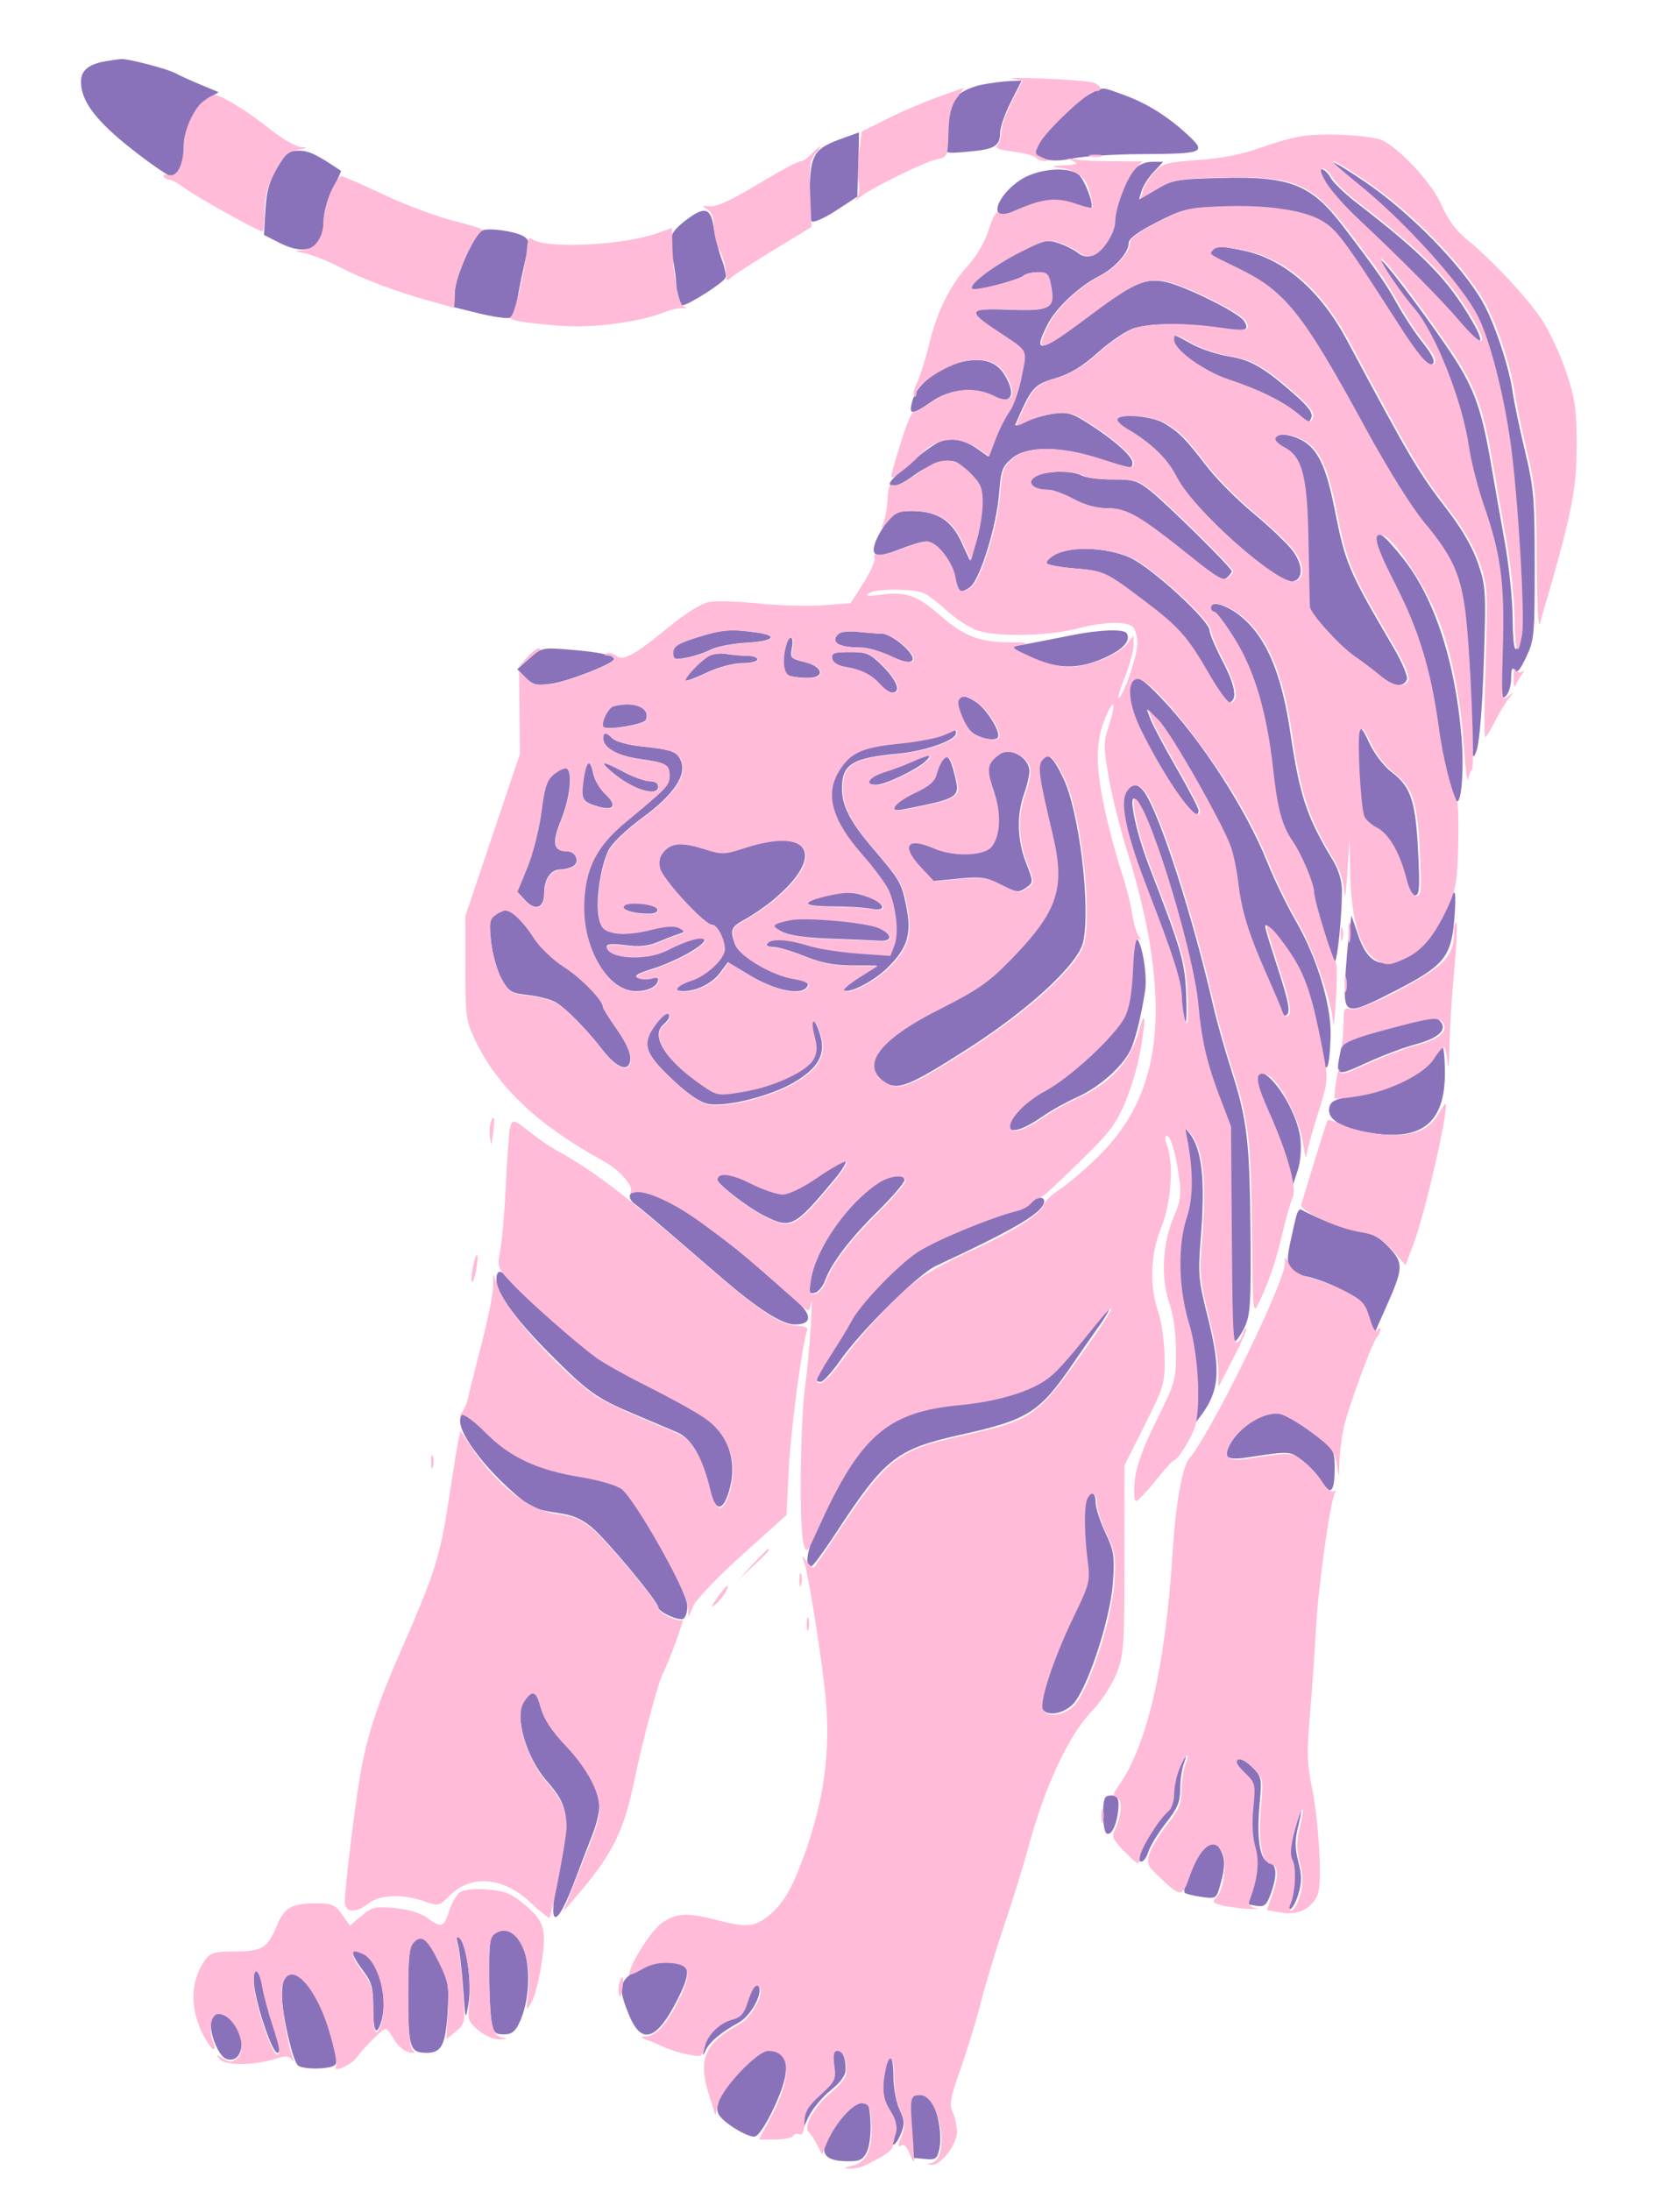 <?xml version="1.0" encoding="UTF-8"?> <svg xmlns="http://www.w3.org/2000/svg" width="464" height="605" viewBox="0 0 464 605" fill="none"><path fill-rule="evenodd" clip-rule="evenodd" d="M29.47 16.856C24.531 17.66 22.362 19.4 22.362 22.562C22.362 27.926 26.493 33.392 36.476 41.239C41.726 45.366 46.65 48.742 47.417 48.742C49.099 48.742 50.793 44.632 50.793 40.552C50.793 35.723 53.772 29.643 57.204 27.464L60.38 25.448L55.333 23.352C52.557 22.2 49.531 20.822 48.608 20.292C46.486 19.073 35.217 16.12 33.386 16.305C32.628 16.381 30.866 16.629 29.47 16.856ZM271.181 23.386C268.693 23.875 265.785 25.15 264.717 26.219C262.819 28.123 261.113 34.368 261.026 39.738C260.981 42.437 260.991 42.441 267.327 41.893C274.663 41.26 276.207 40.352 276.225 36.656C276.232 35.184 277.57 31.348 279.199 28.128L282.16 22.274L278.932 22.386C277.157 22.447 273.668 22.897 271.181 23.386ZM301.089 25.9C297.179 27.926 288.673 36.206 286.761 39.848C285.342 42.55 285.395 42.702 288.11 43.746C290.116 44.517 292.53 44.513 296.435 43.733C299.46 43.129 307.914 42.602 315.22 42.563C332.422 42.47 333.261 42.142 328.277 37.465C322.8 32.324 316.948 28.622 310.65 26.314C304.118 23.921 304.849 23.953 301.089 25.9ZM233.116 38.045C224.904 40.978 223.954 42.355 223.621 51.807C223.458 56.456 223.71 60.647 224.182 61.12C224.654 61.593 227.683 60.256 230.912 58.147L236.784 54.313L237.056 45.419C237.206 40.528 237.281 36.546 237.224 36.571C237.166 36.595 235.318 37.259 233.116 38.045ZM76.495 46.432C74.373 50.062 73.585 52.925 73.296 58.062L72.912 64.876L77.043 66.989C84.781 70.947 89.379 68.678 89.379 60.904C89.379 58.884 90.506 55 91.882 52.273C93.259 49.546 94.287 47.249 94.167 47.167C87.405 42.614 85.323 41.616 82.586 41.616C79.754 41.616 78.929 42.268 76.495 46.432ZM313.045 46.961C310.76 49.447 307.691 57.626 307.685 61.248C307.68 64.418 304.182 69.806 301.594 70.63C300.264 71.053 298.76 70.749 297.716 69.847C296.779 69.036 294.417 67.835 292.466 67.177C289.218 66.083 288.323 66.283 281.805 69.569C274.182 73.411 267.172 78.702 268.258 79.791C269.012 80.546 281.285 77.403 282.761 76.076C283.291 75.6 284.985 75.21 286.523 75.21C288.94 75.21 289.415 75.717 290.018 78.939C291.205 85.286 290.065 85.952 278.753 85.525C267.285 85.094 266.757 85.838 274.756 91.161C284.05 97.347 283.423 96.221 281.911 104.026C281.174 107.838 279.666 112.19 278.561 113.697C277.458 115.205 275.734 118.604 274.73 121.251L272.907 126.064L270.182 124.119C266.4 121.419 262.921 120.718 259.596 121.985C256.659 123.105 245.785 132.149 245.763 133.49C245.736 135.1 248.562 134.132 252.616 131.143C254.936 129.432 258.441 127.77 260.404 127.451C263.511 126.946 264.436 127.334 267.554 130.46C270.635 133.549 271.135 134.718 271.135 138.831C271.135 141.46 270.406 146.128 269.513 149.202L267.893 154.793L265.53 149.68C262.757 143.68 258.89 141.226 252.05 141.122C248.137 141.063 247.089 141.499 245.086 144.015C243.788 145.645 242.281 148.259 241.737 149.824C240.372 153.746 242.124 154.196 248.675 151.608C251.575 150.461 254.804 149.524 255.851 149.524C258.469 149.524 262.791 154.946 263.594 159.235C264.412 163.605 265.136 164.106 267.867 162.188C270.641 160.239 275.289 145.235 275.975 136.009C276.427 129.939 276.846 128.81 279.474 126.592C283.58 123.129 292.493 123.134 303.335 126.606C312.609 129.575 312.766 129.594 312.766 127.743C312.766 125.982 307.854 121.606 300.784 117.07C296.071 114.046 294.871 113.705 290.876 114.253C288.376 114.596 284.917 115.61 283.19 116.506C281.461 117.402 280.212 117.753 280.415 117.287C284.885 106.945 285.504 106.225 291.422 104.476C295.62 103.235 298.899 101.246 303.436 97.188C306.953 94.042 311.348 91.141 313.505 90.54C318.298 89.205 327.41 89.196 336.526 90.518C344.11 91.617 345.26 91.313 343.599 88.65C342.102 86.249 326.356 78.529 321.322 77.728C315.771 76.843 312.418 78.423 299.91 87.819C286.983 97.53 285.148 97.84 289.339 89.606C291.668 85.028 297.923 79.145 303.485 76.3C307.939 74.023 311.751 69.765 311.751 67.068C311.751 65.899 314.348 63.988 319.485 61.373C326.725 57.689 327.897 57.412 337.834 57.044C348.764 56.638 358.815 58.002 363.747 60.559C368.514 63.03 370.156 65.19 385.726 89.462C390.91 97.545 393.468 100.66 394.922 100.66C396.863 100.66 396.123 98.576 392.635 94.214C390.769 91.881 387.714 87.222 385.845 83.863C382.743 78.285 380.31 74.792 371.027 62.583C362.165 50.931 356.48 48.654 337.465 49.137C325.032 49.454 323.751 49.675 319.341 52.266L314.596 55.055L315.318 52.661C315.715 51.346 317.217 49.01 318.654 47.469L321.269 44.67H318.21C316.338 44.67 314.334 45.559 313.045 46.961ZM368.796 45.943C369.534 46.643 372.194 48.87 374.706 50.893C387.446 61.15 403.275 78.659 407.669 87.354C411 93.942 414.834 108.896 416.736 122.712C418.738 137.252 420.704 170.148 419.867 175.112C418.709 181.987 417.863 180.138 417.776 170.542C417.729 165.421 416.74 155.963 415.576 149.524C414.414 143.085 412.678 133.236 411.72 127.637C409.041 111.994 406.84 106.269 399.302 95.348C390.659 82.825 381.588 71.025 381.03 71.584C380.505 72.11 386.18 80.592 390.151 85.215C395.971 91.994 403.379 110.717 405.18 123.2C405.774 127.32 407.662 134.73 409.376 139.668C413.994 152.97 415.076 161.058 414.567 178.483C414.164 192.305 414.271 193.576 415.738 192.356C416.664 191.585 417.359 189.436 417.367 187.32C417.379 184.804 417.667 184.077 418.274 185.038C418.932 186.079 419.782 185.147 421.518 181.475C423.735 176.789 423.872 175.32 423.872 156.141C423.873 137.639 423.628 134.759 421.191 124.583C419.717 118.424 418.187 111.094 417.792 108.295C416.805 101.307 412.764 89.16 409.538 83.482C403.672 73.161 389.184 58.392 376.707 50.014C369.012 44.848 366.01 43.303 368.796 45.943ZM283.727 48.645C279.133 50.737 274.683 56.11 275.586 58.472C276.094 59.798 276.642 59.779 279.996 58.319C287.782 54.932 291.104 54.497 296.238 56.192C298.883 57.064 301.203 57.62 301.395 57.428C302.243 56.578 299.499 49.421 297.843 48.163C295.252 46.193 288.615 46.42 283.727 48.645ZM365.849 50.523C367.084 52.624 371.028 57.09 374.614 60.449C386.676 71.747 397.626 82.803 402.844 88.953C408.812 95.986 410.785 95.877 406.638 88.744C399.857 77.083 393.232 70.302 374.526 55.875C371.355 53.43 368.193 50.367 367.5 49.068C366.807 47.769 365.646 46.706 364.922 46.706C364.007 46.706 364.29 47.873 365.849 50.523ZM189.634 60.669C185.028 64.168 184.491 65.649 185.786 71.275C186.347 73.72 186.818 77.665 186.832 80.046C186.849 83.043 187.289 84.372 188.265 84.372C189.968 84.372 199.718 78.189 200.38 76.689C200.639 76.103 200.167 73.812 199.33 71.599C198.494 69.386 197.515 65.519 197.157 63.005C196.352 57.379 194.658 56.852 189.634 60.669ZM133.261 63.634C131.025 64.613 125.796 76.24 125.606 80.657L125.425 84.855L132.414 86.566C136.257 87.506 140.014 88.041 140.763 87.753C141.512 87.465 142.395 85.556 142.727 83.51C143.311 79.897 144.781 72.9 145.895 68.429C146.274 66.905 145.827 65.897 144.439 65.152C141.941 63.812 135.006 62.871 133.261 63.634ZM334.556 69.17C333.75 70.476 333.144 70.044 341.291 73.98C354.634 80.428 359.219 86.173 376.841 118.518C382.862 129.57 389.435 140.105 392.89 144.24C403.377 156.793 404.643 161.586 405.841 193.258C406.457 209.541 406.623 210.715 407.827 207.232C408.619 204.939 409.408 195.261 409.815 182.839C410.456 163.316 410.374 161.906 408.251 155.632C406.833 151.44 403.868 146.217 400.158 141.38C391.579 130.189 389.92 127.393 372.071 94.043C364.665 80.204 354.679 71.542 343.432 69.203C336.731 67.809 335.397 67.804 334.556 69.17ZM323.936 93.963C323.936 96.634 332.2 102.578 339.054 104.838C347.474 107.614 354.198 110.965 358.312 114.435C361.162 116.839 361.572 116.939 362.172 115.372C362.66 114.097 361.48 112.411 357.859 109.204C349.192 101.528 345.503 99.372 339.394 98.411C336.201 97.909 331.587 96.377 329.141 95.007C323.928 92.086 323.936 92.088 323.936 93.963ZM266.32 99.773C260.109 100.895 253.504 105.769 252.135 110.244C250.755 114.75 251.617 114.848 257.427 110.84C262.524 107.324 269.207 106.734 274.261 109.355C279.252 111.942 280.815 109.215 277.533 103.646C275.376 99.984 271.866 98.772 266.32 99.773ZM308.312 115.744C308.03 116.201 309.26 117.428 311.044 118.473C317.645 122.335 322.19 126.753 324.66 131.709C329.15 140.716 352.462 161.435 357.109 160.547C360.023 159.99 359.939 155.926 356.934 151.976C355.451 150.027 350.605 145.419 346.165 141.736C341.725 138.053 335.934 132.229 333.299 128.794C327.414 121.127 325.769 119.454 321.612 116.913C318.307 114.893 309.324 114.103 308.312 115.744ZM351.885 120.976C351.555 121.513 352.614 122.641 354.238 123.482C359.329 126.122 360.684 131.455 360.98 150.033C361.122 158.991 361.299 166.865 361.372 167.531C361.59 169.509 369.584 178.331 373.745 181.185C375.869 182.64 379.044 185.046 380.803 186.529C384.37 189.537 387.664 190.024 388.563 187.675C388.895 186.808 387.257 182.884 384.843 178.768C372.288 157.354 371.635 155.816 368.558 140.362C366.232 128.68 363.874 123.81 359.427 121.504C356.111 119.785 352.765 119.551 351.885 120.976ZM286.62 131.231C282.711 132.806 284.494 135.272 289.542 135.272C290.639 135.272 293.682 136.417 296.305 137.817C299.421 139.48 302.707 140.362 305.79 140.362C311.062 140.362 314.494 142.388 329.135 154.142C335.655 159.377 337.677 160.52 338.783 159.601C339.552 158.961 340.182 158.125 340.182 157.744C340.182 156.791 322.281 139.12 317.546 135.397C314.182 132.753 312.883 132.376 307.283 132.408C303.757 132.429 299.922 131.936 298.762 131.313C296.268 129.975 289.845 129.932 286.62 131.231ZM379.34 148.4C379.03 148.902 381.555 154.743 384.952 161.379C391.484 174.147 394.789 185.148 396.99 201.442C398.154 210.061 400.625 219.476 402.166 221.161C403.575 222.704 404.416 212.938 403.669 203.712C401.971 182.76 396.14 164.956 387.424 154.105C382.023 147.381 380.592 146.37 379.34 148.4ZM291.158 153.176C289.607 154.02 288.563 155.079 288.841 155.53C289.12 155.98 292.536 156.617 296.435 156.945C304.697 157.639 305.043 157.799 315.687 165.84C325.333 173.127 327.659 175.77 333.753 186.363C336.299 190.787 338.901 194.237 339.536 194.028C341.842 193.267 341.219 189.415 337.692 182.632C335.711 178.821 334.089 175.004 334.089 174.151C334.089 171.386 317.893 156.56 312.036 153.963C305.639 151.127 295.622 150.749 291.158 153.176ZM334.089 167.848C334.089 168.408 334.514 168.866 335.033 168.866C335.552 168.866 338.115 172.306 340.728 176.509C346.153 185.236 349.537 196.851 351.268 212.69C352.427 223.294 353.711 227.999 356.569 232.119C358.997 235.617 362.524 243.9 362.507 246.064C362.488 248.603 367.809 265.576 368.624 265.576C369.369 265.576 370.655 252.896 370.628 245.825C370.616 243.223 369.68 240.119 368.14 237.581C360.947 225.725 358.974 219.82 356.404 202.46C353.984 186.12 349.923 176.373 343.086 170.507C339.059 167.052 334.089 165.583 334.089 167.848ZM192.188 176.085C187.088 177.706 185.841 178.516 185.841 180.214C185.841 182.1 186.246 182.25 189.614 181.617C191.689 181.226 194.692 180.231 196.287 179.404C197.882 178.576 202.231 177.723 205.951 177.508C213.929 177.044 215.302 175.532 208.583 174.608C201.576 173.645 199.196 173.86 192.188 176.085ZM232.296 174.612C231.318 174.893 230.519 175.768 230.519 176.556C230.519 178.043 232.971 178.783 238.043 178.826C239.669 178.839 243.219 179.894 245.933 181.167C249.323 182.759 251.194 183.156 251.914 182.435C253.323 181.023 246.458 174.978 243.43 174.963C242.193 174.956 239.581 174.76 237.627 174.527C235.672 174.294 233.274 174.332 232.296 174.612ZM295.504 175.513C291.874 176.253 286.62 177.28 283.827 177.795L278.75 178.731L284.618 181.433C291.976 184.823 297.778 184.903 304.965 181.716C310.157 179.414 312.436 176.91 311.186 174.882C310.405 173.615 303.445 173.895 295.504 175.513ZM216.943 178.282C215.844 182.393 216.258 185.937 217.91 186.572C218.793 186.912 221.111 187.19 223.061 187.19C228.086 187.19 227.351 184.036 222.033 182.775C218.414 181.916 218.173 181.637 218.715 178.921C219.4 175.485 217.842 174.923 216.943 178.282ZM146.247 181.797L142.867 184.825L145.183 187.147C147.168 189.137 148.17 189.377 152.201 188.831C156.978 188.181 169.595 183.221 169.595 181.992C169.595 180.925 165.63 180.088 157.326 179.404C149.824 178.786 149.54 178.848 146.247 181.797ZM195.544 181.232C193.054 182.734 188.728 187.369 189.291 187.933C189.523 188.166 192.199 187.179 195.237 185.737C198.41 184.232 202.555 183.118 204.978 183.118C207.298 183.118 209.196 182.66 209.196 182.1C209.196 181.54 207.882 181.082 206.276 181.082C204.671 181.082 202.043 180.848 200.438 180.562C198.832 180.275 196.63 180.578 195.544 181.232ZM229.693 181.83C229.91 182.951 231.326 183.811 233.576 184.187C237.867 184.901 240.572 186.302 243.126 189.131C244.184 190.303 245.664 191.262 246.415 191.262C248.962 191.262 247.797 187.984 243.839 184.016C240.272 180.44 239.395 180.064 234.625 180.064C230.17 180.064 229.407 180.337 229.693 181.83ZM312.428 187.869C310.835 189.465 311.977 195.847 314.909 201.726C322.317 216.581 331.043 228.512 331.043 223.784C331.043 223.194 328.296 217.939 324.937 212.106C321.579 206.273 318.356 200.227 317.776 198.672L316.723 195.843L319.745 198.897C323.024 202.21 337.323 227.323 339.545 233.67C340.298 235.821 341.231 240.329 341.619 243.689C342.505 251.36 344.439 257.641 349.301 268.63C351.406 273.389 353.429 278.161 353.796 279.234C354.271 280.62 354.779 280.87 355.549 280.098C356.32 279.326 355.751 276.246 353.591 269.493C348.547 253.716 348.746 254.67 350.872 256.422C354.315 259.257 360.166 269.447 361.776 275.413C362.659 278.681 363.936 284.79 364.616 288.989C366.023 297.681 367.164 296.564 367.5 286.168C367.772 277.741 363.764 264.445 357.915 254.369C355.475 250.166 351.906 242.818 349.986 238.042C344.028 223.228 331.726 204.239 320.499 192.534C315.564 187.387 313.879 186.414 312.428 187.869ZM264.562 193.253C263.807 194.479 266.285 200.54 268.191 202.124C270.304 203.88 274.88 204.815 275.605 203.639C276.484 202.212 272.551 195.831 269.596 193.89C266.783 192.043 265.415 191.869 264.562 193.253ZM169.342 195.017C167.794 195.423 165.657 200.055 166.681 200.787C167.974 201.713 177.941 200.008 178.411 198.781C179.693 195.429 175.079 193.515 169.342 195.017ZM375.113 201.846C374.346 203.85 375.339 222.672 376.351 225.318C376.699 226.225 378.293 227.647 379.895 228.478C383.157 230.168 386.202 235.464 387.977 242.534C388.742 245.579 389.714 247.252 390.719 247.252C392.067 247.252 392.195 245.611 391.67 235.135C390.969 221.158 389.685 217.295 384.392 213.248C382.208 211.578 379.561 208.13 378.195 205.176C376.318 201.113 375.664 200.406 375.113 201.846ZM260.328 203.01C258.572 203.782 252.985 204.831 247.912 205.341C237.795 206.358 234.598 207.84 231.49 212.949C227.621 219.31 229.592 226.356 237.881 235.807C241.192 239.582 244.501 244.045 245.236 245.725C247.319 250.486 248.057 257.606 246.809 260.889L245.687 263.837L236.834 263.211C231.965 262.867 225.737 261.884 222.996 261.026C217.267 259.234 212.642 259.013 211.734 260.486C211.383 261.056 212.173 261.504 213.53 261.504C214.862 261.504 218.765 262.649 222.201 264.049C226.704 265.883 230.367 266.599 235.322 266.613L242.196 266.632L237.269 269.733C234.56 271.438 232.587 273.079 232.886 273.379C234.195 274.691 241.354 271.054 245.351 267.047C250.756 261.629 251.865 257.79 250.262 250.055C248.931 243.636 248.709 243.257 240.778 233.907C234.741 226.789 232.55 222.471 232.55 217.695C232.55 211.021 235.403 209.277 248.258 208.097C255.533 207.429 264.027 204.423 264.027 202.517C264.027 201.925 263.912 201.479 263.773 201.525C263.634 201.57 262.084 202.239 260.328 203.01ZM166.549 203.829C166.549 206.463 170.452 208.7 176.562 209.565C184.052 210.627 184.826 211.063 184.826 214.219C184.826 216.779 184.036 217.612 172.777 226.913C164.571 233.692 161.465 239.909 161.258 249.967C161.007 262.136 168.012 273.72 175.622 273.72C179.165 273.72 181.78 272.307 181.78 270.394C181.78 269.908 180.93 269.781 179.892 270.111C178.853 270.442 177.199 270.402 176.216 270.024C174.922 269.525 175.988 268.852 180.086 267.581C186.789 265.502 195.257 260.74 194.483 259.485C193.802 258.38 189.63 259.545 184.06 262.394C178.269 265.356 167.564 264.678 167.564 261.348C167.564 260.667 169.392 260.547 172.742 261.009C176.444 261.519 178.974 261.281 181.626 260.172C183.665 259.32 186.248 258.323 187.364 257.959C189.307 257.324 189.314 257.248 187.528 256.244C186.192 255.492 183.885 255.638 179.405 256.757C175.525 257.727 171.813 258.041 169.63 257.586C166.651 256.966 165.995 256.311 165.362 253.325C164.44 248.984 165.858 239.299 168.072 234.81C169.019 232.889 172.964 229.097 177.366 225.874C186.134 219.455 189.813 213.957 188.002 209.975C186.851 207.441 185.553 206.995 176.448 206.003C173.237 205.653 169.956 204.713 169.159 203.913C167.345 202.094 166.549 202.069 166.549 203.829ZM275.704 208.328C272.359 210.792 272.132 212.267 274.174 218.218C276.287 224.377 276.11 230.339 273.717 233.621C271.782 236.275 263.394 236.618 257.935 234.266C250.172 230.922 248.482 233.416 254.312 239.613L257.796 243.317L264.792 242.626C270.77 242.034 272.398 242.247 275.989 244.084C280.916 246.604 281.347 246.651 283.703 244.923C285.401 243.678 285.386 243.346 283.39 238.269C280.958 232.083 280.756 225.061 282.841 219.257C283.646 217.017 284.312 214.225 284.32 213.052C284.348 209.141 278.76 206.078 275.704 208.328ZM251.842 210.258C249.888 211.142 246.484 212.428 244.28 213.114C239.668 214.547 238.274 216.712 241.96 216.712C244.557 216.712 253.328 212.488 255.867 210.015C257.787 208.146 256.307 208.235 251.842 210.258ZM260.207 209.802C259.606 210.529 258.815 212.318 258.449 213.777C257.969 215.695 256.349 217.103 252.597 218.861C246.628 221.658 244.728 224.459 249.429 223.529C264.892 220.471 265.196 220.278 263.771 214.393C262.508 209.175 261.646 208.065 260.207 209.802ZM287.531 209.912C286.25 211.461 286.715 214.735 290.415 230.232C294.019 245.325 291.909 251.574 278.616 265.184C272.788 271.15 269.641 273.331 259.458 278.46C242.364 287.071 237.172 294.119 244.418 298.879C247.981 301.22 251.23 299.909 267.207 289.682C284.461 278.639 297.948 266.117 299.205 259.977C301.238 250.044 298.047 224.003 293.681 214.904C290.739 208.773 289.385 207.674 287.531 209.912ZM161.095 215.381C160.362 220.743 160.767 221.449 165.334 222.763C169.651 224.004 170.49 222.357 167.13 219.235C165.672 217.881 164.202 215.385 163.864 213.688C162.972 209.213 161.843 209.902 161.095 215.381ZM169.087 213.272C174.659 218.018 181.78 220.233 181.78 217.221C181.78 216.296 180.838 215.694 179.393 215.694C178.08 215.694 174.857 214.548 172.231 213.149C166.193 209.93 165.21 209.968 169.087 213.272ZM153.1 213.635C150.992 215.298 150.404 217.009 149.484 224.15C148.88 228.842 147.137 235.729 145.611 239.455L142.836 246.228L145.211 248.763C147.97 251.707 150.302 250.693 150.302 246.551C150.302 242.827 152.126 240.128 154.653 240.11C155.89 240.101 157.54 239.69 158.32 239.195C160.227 237.985 158.973 235.036 156.551 235.036C152.776 235.036 152.37 232.845 154.962 226.464C157.414 220.428 158.196 213.246 156.515 212.205C156.021 211.9 154.485 212.543 153.1 213.635ZM310.665 218.88C308.994 222.009 310.932 230.728 316.485 245.07C323.725 263.771 325.959 270.796 326.068 275.211C326.124 277.47 326.566 280.464 327.052 281.864C327.641 283.563 327.834 281.362 327.633 275.247C327.318 265.707 326.426 262.578 317.362 239.163C313.355 228.813 311.232 217.448 314.024 221.293C318.633 227.64 329.462 264.121 330.597 277.123C331.444 286.827 332.942 293.359 336.412 302.485L339.603 310.876L339.756 332.763C339.993 366.569 340.121 370.429 341.009 370.429C341.464 370.429 342.672 368.712 343.692 366.612C345.336 363.229 345.527 360.245 345.369 340.398C345.166 315.055 344.463 309.142 339.999 295.254C338.261 289.849 336.051 281.991 335.089 277.792C329.499 253.418 320.61 225.678 316.254 219.012C314.365 216.122 312.165 216.07 310.665 218.88ZM205.642 234.074C200.012 235.905 199.188 235.94 194.789 234.528C188.42 232.483 185.499 232.603 183.339 234.995C182.073 236.399 181.742 237.799 182.224 239.722C183.004 242.843 194.59 255.396 196.689 255.396C198.059 255.396 200.057 259.315 200.057 262C200.057 264.578 195.128 269.273 190.982 270.644C186.691 272.064 185.482 273.72 188.736 273.72C192.4 273.72 196.723 271.556 198.866 268.649L201.039 265.704L206.811 269.188C214.534 273.852 222.081 275.18 223.117 272.06C223.342 271.383 221.703 270.64 219.135 270.254C213.307 269.378 204.288 264.12 203.062 260.884C201.521 256.822 201.85 255.986 205.838 253.845C207.9 252.739 211.428 250.295 213.679 248.416C228.238 236.255 223.72 228.192 205.642 234.074ZM227.998 247.387C220.767 249.084 221.472 250.306 229.681 250.306C233.911 250.306 238.862 250.604 240.682 250.969C245.184 251.872 244.369 249.382 239.597 247.654C235.471 246.159 233.43 246.112 227.998 247.387ZM399.028 250.923C395.911 258.214 392.25 262.51 387.276 264.716C381.038 267.482 377.62 265.659 375.088 258.214L373.265 252.851L372.562 258.29C372.175 261.281 371.699 266.999 371.505 270.996C371.047 280.423 371.799 280.573 385.202 273.709C398.552 266.873 400.694 264.378 401.608 254.588C401.993 250.469 402.049 246.84 401.732 246.523C401.415 246.205 400.199 248.186 399.028 250.923ZM172.238 250.136C171.559 251.238 174.891 252.308 179.072 252.327C180.924 252.336 181.8 251.888 181.532 251.069C181.036 249.556 173.087 248.758 172.238 250.136ZM136.714 252.637C135.192 253.753 135.028 254.888 135.623 260.16C136.009 263.576 137.311 268.138 138.518 270.299C140.508 273.863 141.181 274.279 145.761 274.776C148.538 275.078 151.952 275.946 153.349 276.705C156.029 278.164 161.991 284.187 166.311 289.802C169.566 294.031 172.6 295.794 173.662 294.072C174.837 292.167 173.689 288.938 169.959 283.643C168.083 280.982 166.549 278.505 166.549 278.14C166.549 276.246 160.573 270.064 155.756 266.975C152.729 265.034 149.061 261.545 147.552 259.174C144.657 254.625 141.357 251.384 139.581 251.346C138.99 251.334 137.699 251.915 136.714 252.637ZM217.826 254.046C212.941 255.131 212.691 255.521 215.796 257.2C217.878 258.326 222.214 258.966 229.504 259.221C235.367 259.427 241.308 259.68 242.704 259.785C246.642 260.081 246.642 258.122 242.704 256.269C239.211 254.625 222.096 253.096 217.826 254.046ZM312.574 267.788C312.271 274.321 311.554 278.386 310.273 280.822C307.489 286.122 295.232 297.47 288.28 301.185C282.46 304.295 277.663 309.62 278.888 311.609C279.683 312.899 283.27 311.594 287.96 308.309C290.233 306.716 294.574 304.301 297.606 302.941C303.483 300.306 309.843 294.73 312.12 290.214C313.466 287.549 315.079 281.109 316.266 273.671C316.917 269.597 315.546 260.83 314.02 259.3C313.357 258.635 312.866 261.52 312.574 267.788ZM180.955 282.841C177.115 288.048 177.923 290.749 185.45 297.863C189.931 302.097 193.31 304.426 195.598 304.856C200.461 305.771 212.522 302.795 218.993 299.083C226 295.063 228.163 291.242 226.528 285.771C224.984 280.604 223.387 280.711 224.765 285.888C225.573 288.923 225.518 290.506 224.544 292.332C222.751 295.692 213.596 299.944 205.142 301.344C198.128 302.505 198.005 302.486 193.76 299.572C183.734 292.685 179.549 286.006 183.303 282.882C184.141 282.184 184.826 281.212 184.826 280.721C184.826 278.957 183.137 279.881 180.955 282.841ZM392.475 281.523C391.358 281.767 386.031 283.165 380.637 284.629C371.389 287.141 370.796 287.465 370.23 290.305C368.819 297.373 368.909 297.412 377.498 293.476C381.825 291.492 387.88 289.211 390.952 288.408C397.11 286.798 399.765 284.433 397.918 282.201C396.777 280.823 396.089 280.738 392.475 281.523ZM395.521 292.282C392.856 296.5 383.308 301.165 374.563 302.522C369.003 303.385 367.64 303.971 367.169 305.701C366.38 308.602 369.447 310.96 375.783 312.322C391.914 315.79 399.064 310.893 399.071 296.37C399.073 292.31 398.733 289.007 398.313 289.029C397.894 289.051 396.638 290.514 395.521 292.282ZM346.784 297.13C346.44 297.689 347.87 301.926 349.963 306.547C352.056 311.168 354.525 317.688 355.45 321.036L357.132 327.123L358.429 323.186C359.195 320.855 359.484 317.208 359.133 314.247C358.286 307.074 351.42 296.115 347.774 296.115C347.574 296.115 347.128 296.573 346.784 297.13ZM327.456 313.93C329.236 322.891 329.228 330.57 327.431 335.935C324.859 343.615 325.103 355.585 328.031 365.339C330.695 374.22 331.682 386.421 330.113 391.094L329.02 394.352L331.024 391.807C336.907 384.338 337.379 378.778 333.452 363.199C331.033 353.607 330.86 351.659 331.603 342.434C332.94 325.83 332.036 317.334 328.459 312.881C326.917 310.962 326.874 311.007 327.456 313.93ZM225.442 325.097C221.611 327.737 217.658 329.657 216.02 329.677C214.468 329.694 210.494 328.34 207.188 326.668C201.77 323.925 198.026 323.499 198.026 325.624C198.026 326.877 206.256 333.285 210.932 335.671C218.41 339.488 219.367 339.004 230.359 325.832C232.785 322.925 234.156 320.548 233.406 320.548C232.655 320.549 229.072 322.596 225.442 325.097ZM242.35 326.544C233.811 332.189 225.163 344.587 223.798 353.142C223.2 356.893 223.337 357.358 224.952 357.044C225.96 356.847 227.283 355.301 227.89 353.609C229.609 348.822 234.763 342.072 242.619 334.318C246.575 330.414 249.811 326.634 249.811 325.919C249.811 324.004 245.669 324.351 242.35 326.544ZM174.069 329.864C173.672 330.509 174.168 331.64 175.174 332.376C176.996 333.712 181.284 337.326 191.334 345.997C194.254 348.517 197.983 351.729 199.619 353.134C209.268 361.418 215.876 365.659 219.28 365.752C224.131 365.884 224.496 363.302 220.17 359.454C213.537 353.554 205.408 346.478 203.512 344.953C194.659 337.834 185.291 331.639 181.355 330.299C175.716 328.38 175.01 328.337 174.069 329.864ZM284.417 332.155C283.768 332.94 281.999 333.881 280.486 334.247C273.641 335.901 257.959 342.404 253.202 345.562C247.599 349.28 237.38 359.946 234.954 364.606C234.144 366.163 231.672 370.242 229.462 373.672C225.166 380.334 224.707 381.656 226.711 381.578C227.41 381.552 229.808 378.917 232.042 375.725C237.784 367.519 253.618 351.86 258.442 349.616C280.921 339.161 288.397 334.691 288.397 331.705C288.397 330.234 285.762 330.532 284.417 332.155ZM358.11 335.507C357.823 336.518 357.029 339.963 356.347 343.162C354.875 350.061 355.639 351.539 361.225 352.59C363.265 352.974 367.512 354.592 370.664 356.188C375.773 358.773 376.559 359.604 377.908 363.841L379.421 368.594L382.697 361.249C387.629 350.19 387.707 348.892 383.697 344.538C381.049 341.662 379.16 340.651 375.213 339.992C371.123 339.31 364.989 337.008 359.307 334.024C358.935 333.829 358.397 334.496 358.11 335.507ZM137.102 353.458C137.102 357.016 142.472 364.455 151.776 373.786C162.375 384.416 164.717 386.097 174.927 390.416C179.534 392.364 184.959 394.664 186.982 395.525C190.999 397.234 193.945 402.366 196.099 411.404C197.487 417.224 199.443 417.627 201.15 412.442C203.955 403.92 201.348 395.946 194.183 391.14C191.55 389.374 184.607 385.537 178.754 382.615C172.901 379.693 166.504 376.108 164.538 374.648C158.203 369.945 143.773 357.142 141.345 354.07C138.5 350.472 137.102 350.271 137.102 353.458ZM305.001 362.077C302.467 366.122 290.977 379.226 288.525 380.869C283.359 384.33 274.814 386.802 264.664 387.772C248.278 389.337 240.367 394.45 232.288 408.698C224.418 422.574 220.975 432.631 224.141 432.493C224.577 432.473 227.668 428.277 231.007 423.168C244.383 402.709 247.617 400.166 265.251 396.24C284.224 392.015 287.142 390.136 296.803 375.914C298.661 373.178 301.727 368.769 303.612 366.118C305.499 363.467 306.828 361.083 306.566 360.82C306.304 360.557 305.599 361.123 305.001 362.077ZM127.482 390.745C126.241 392.76 127.761 396.39 132.301 402.253C136.458 407.619 143.534 414.242 147.229 416.225C148.168 416.728 151.332 417.459 154.26 417.849C158.113 418.361 160.671 419.466 163.513 421.847C167.618 425.285 181.78 442.325 181.78 443.826C181.78 445.073 187.132 447.601 188.634 447.063C189.332 446.814 189.875 445.158 189.84 443.386C189.762 439.391 175.312 413.722 171.579 410.948C170.079 409.833 165.249 408.418 160.07 407.578C148.355 405.676 140.969 402.186 133.924 395.221C130.21 391.548 127.955 389.981 127.482 390.745ZM346.381 391.886C342.222 394.428 340.885 395.715 339.28 398.72C337.398 402.248 338.781 403.338 344.122 402.536C356.377 400.695 356.127 400.685 359.448 403.147C361.209 404.452 363.574 407.018 364.703 408.85C367.399 413.222 368.613 412.244 368.613 405.699C368.613 400.529 368.467 400.258 363.737 396.642C358.074 392.312 353.512 389.785 351.351 389.781C350.514 389.78 348.277 390.727 346.381 391.886ZM299.885 413.82C299.059 415.978 299.148 423.402 300.086 430.749C300.797 436.314 300.607 437.072 296.272 446.019C290.868 457.171 286.812 469.272 287.699 471.591C288.607 473.963 292.914 473.634 296.002 470.957C299.952 467.532 306.651 447.578 307.38 437.066C307.893 429.678 307.689 428.329 305.281 423.225C303.813 420.115 302.612 416.354 302.612 414.869C302.612 411.888 300.88 411.223 299.885 413.82ZM144.652 469.642C141.966 473.752 145.305 485.37 151.043 491.878C157.174 498.833 157.555 501.966 154.205 517.784C151.002 532.901 153.549 533.357 159.028 518.648C160.508 514.673 162.578 509.276 163.627 506.653C164.675 504.029 165.523 500.594 165.511 499.018C165.475 494.354 161.902 487.801 156.017 481.602C152.327 477.713 150.121 474.361 149.348 471.466C148.026 466.512 146.967 466.101 144.652 469.642ZM325.407 487.975C324.598 489.917 323.936 493.067 323.936 494.976C323.936 496.886 323.238 499.028 322.385 499.737C320.005 501.718 314.767 509.851 314.515 511.961C314.14 515.086 316.081 514.689 317.145 511.422C317.691 509.742 319.899 506.132 322.052 503.399C325.22 499.378 325.966 497.596 325.966 494.049C325.966 491.639 326.412 488.493 326.956 487.056C328.45 483.119 327.096 483.922 325.407 487.975ZM341.197 486.304C341.197 486.766 342.379 488.254 343.824 489.612C346.285 491.925 346.407 492.482 345.77 498.478C345.347 502.453 345.558 506.712 346.328 509.72C347.364 513.774 347.303 515.462 345.952 520.081C345.065 523.117 344.431 525.686 344.545 525.792C344.659 525.898 345.849 526.143 347.189 526.338C349.186 526.628 349.862 526.047 350.92 523.129C352.84 517.835 352.683 514.877 350.452 514.293C347.936 513.633 347.022 507.85 347.898 498.153C348.537 491.092 348.44 490.596 345.945 488.095C343.347 485.49 341.197 484.679 341.197 486.304ZM305.355 496.286C304.289 497.355 304.497 505.612 305.608 506.3C306.911 507.108 308.43 504.045 308.86 499.743C309.116 497.176 308.783 496.126 307.639 495.892C306.774 495.716 305.747 495.893 305.355 496.286ZM357.201 505.019C355.989 509.554 355.819 511.807 356.581 513.235C357.681 515.295 357.335 522.371 355.985 525.419C355.507 526.498 355.623 527.201 356.279 527.201C356.875 527.201 357.917 525.343 358.596 523.073C359.566 519.826 359.564 517.903 358.583 514.067C357.614 510.277 357.603 508.125 358.535 504.413C359.195 501.787 359.54 499.442 359.303 499.204C359.065 498.966 358.119 501.582 357.201 505.019ZM331.319 511.302C329.135 514.085 326.366 521.833 327.242 522.711C327.565 523.035 329.658 523.546 331.893 523.847C335.894 524.384 335.974 524.331 337.048 520.453C338.418 515.506 338.43 513.338 337.1 510.846C335.689 508.202 333.623 508.365 331.319 511.302ZM136.848 533.39C135.348 534.267 135.074 535.965 135.083 544.303C135.089 549.734 135.377 555.896 135.723 557.995C136.273 561.33 136.706 561.813 139.15 561.813C141.315 561.813 142.295 561.065 143.482 558.504C147.309 550.256 146.412 537.007 141.81 533.774C139.339 532.039 139.182 532.027 136.848 533.39ZM114.363 535.892C113.03 537.228 112.733 539.985 112.733 550.993C112.733 565.504 113.186 566.903 117.889 566.903C121.947 566.903 123.069 564.71 123.623 555.697C124.073 548.365 123.85 546.967 121.451 542.05C118.018 535.015 116.528 533.72 114.363 535.892ZM126.479 536.872C126.924 538.552 127.572 544.049 127.918 549.088C128.541 558.157 128.557 558.199 129.415 553.224C130.367 547.705 128.833 536.772 126.847 534.916C125.963 534.091 125.872 534.577 126.479 536.872ZM97.502 539.485C97.502 540.082 98.758 542.223 100.294 544.241C102.66 547.351 103.086 548.894 103.086 554.353C103.086 560.965 103.901 562.55 105.22 558.504C107.416 551.765 104.428 540.737 99.937 539.009C97.774 538.177 97.502 538.23 97.502 539.485ZM175.941 544.04C170.89 547.105 170.589 548.86 173.792 556.587C177.248 564.925 181.516 563.414 187.312 551.803C191.133 544.152 190.612 542.034 184.826 541.691C181.384 541.487 179.193 542.066 175.941 544.04ZM70.086 546.828C70.086 551.73 75.022 566.903 76.617 566.903C77.591 566.903 77.305 564.991 75.511 559.522C74.18 555.464 72.812 550.414 72.47 548.302C71.668 543.335 70.086 542.357 70.086 546.828ZM79.284 545.467C78.318 546.08 77.845 548.072 77.893 551.315C77.974 556.636 80.771 568.86 82.247 570.341C83.487 571.584 91.295 571.497 92.562 570.227C94.234 568.55 88.748 552.143 85.134 548.017C81.806 544.216 81.48 544.074 79.284 545.467ZM207.92 548.236C207.651 548.704 206.89 550.775 206.227 552.837C205.312 555.683 204.333 556.737 202.159 557.217C198.519 558.018 195.303 561.456 194.524 565.376C194.035 567.839 194.103 568.014 194.872 566.28C195.909 563.944 199.06 561.286 204.061 558.528C207.562 556.597 211.014 549.995 209.379 548.356C208.846 547.821 208.189 547.767 207.92 548.236ZM58.354 558.105C57.627 561.012 60.245 567.714 62.438 568.558C65.273 569.648 67.263 566.913 66.558 562.896C65.487 556.792 59.551 553.326 58.354 558.105ZM204.464 571.428C199.184 576.892 197.264 580.748 198.374 583.65C199.236 585.899 206.909 590.633 208.625 589.973C210.664 589.188 216.102 578.192 216.888 573.263C217.364 570.282 217.098 568.864 215.825 567.587C212.896 564.65 210.097 565.596 204.464 571.428ZM230.241 569.953C230.743 573.709 230.467 574.312 226.616 577.842C223.741 580.476 222.274 582.771 221.892 585.227L221.338 588.79L223.255 584.718C224.309 582.478 227.06 579.135 229.368 577.289C232.166 575.052 233.565 573.128 233.565 571.519C233.565 568.114 232.556 565.885 231.014 565.885C230.063 565.885 229.848 567.017 230.241 569.953ZM244.354 571.102C243.28 576.48 243.633 579.247 245.843 582.833C247.599 585.682 247.785 586.806 246.911 589.316C245.518 593.323 247.165 593.246 248.827 589.225C249.92 586.577 249.861 585.56 248.442 582.574C247.517 580.63 246.765 576.555 246.765 573.485C246.765 567.415 245.365 566.031 244.354 571.102ZM251.544 578.864C251.313 579.285 251.401 583.293 251.738 587.772L252.35 595.916L255.557 596.228C258.389 596.503 258.841 596.186 259.426 593.513C260.242 589.794 259.21 583.463 257.29 580.391C255.917 578.197 252.419 577.267 251.544 578.864ZM232.108 584.839C225.655 593.312 226.11 596.682 233.729 596.843C237.336 596.92 238.248 596.521 239.362 594.389C240.111 592.952 240.576 589.405 240.428 586.245C240.2 581.382 239.877 580.605 237.972 580.332C236.363 580.102 234.801 581.303 232.108 584.839Z" fill="#8A72BA"></path><path fill-rule="evenodd" clip-rule="evenodd" d="M279.709 21.753L282.405 22.254L279.468 28.056C277.853 31.247 276.525 35.028 276.518 36.457C276.511 37.887 276.023 39.539 275.433 40.13C274.681 40.883 275.951 41.394 279.677 41.836C282.602 42.183 285.465 42.938 286.038 43.513C286.613 44.089 287.792 44.53 288.659 44.495C289.61 44.455 289.313 44.059 287.911 43.495C285.712 42.611 285.668 42.403 287.09 39.647C288.958 36.027 300.507 25.195 302.499 25.195C304.8 25.195 304.216 23.463 301.678 22.76C300.419 22.412 294.355 21.93 288.202 21.69C282.048 21.45 278.227 21.478 279.709 21.753ZM259.215 26.735C255.578 28.011 249.321 30.685 245.309 32.679L238.015 36.302L237.305 41.99C236.916 45.119 236.855 48.973 237.171 50.556C237.492 52.163 237.209 54.051 236.529 54.831C235.86 55.598 236.233 55.464 237.357 54.533C240.308 52.089 255.396 44.664 258.835 43.963C261.672 43.385 261.763 43.171 261.956 36.647C262.102 31.654 262.698 29.186 264.274 27.051C265.44 25.469 266.267 24.23 266.11 24.296C265.954 24.361 262.851 25.459 259.215 26.735ZM56.09 28.02C53.365 30.154 50.711 36.256 50.711 40.384C50.711 45.478 48.931 48.941 46.623 48.335C45.513 48.045 44.861 48.223 45.176 48.731C45.489 49.239 46.248 49.655 46.861 49.655C47.474 49.655 49.393 50.718 51.124 52.018C54.322 54.419 71.373 63.924 72.481 63.924C72.814 63.924 73.087 61.453 73.087 58.434C73.087 54.406 73.843 51.492 75.934 47.478C78.345 42.845 79.315 41.916 82.29 41.382C85.13 40.871 85.298 40.725 83.17 40.617C81.68 40.541 77.773 38.258 74.157 35.349C68.202 30.56 60.992 26.185 59.142 26.237C58.7 26.249 57.327 27.052 56.09 28.02ZM359.907 37.543C357.389 37.888 352.056 39.367 348.053 40.828C343.176 42.61 337.576 43.71 331.067 44.169C322.37 44.782 321.099 45.13 318.878 47.509C317.515 48.969 316.074 51.243 315.676 52.56L314.953 54.956L319.706 52.164C324.123 49.571 325.407 49.349 337.86 49.032C357.466 48.533 362.426 50.652 372.484 63.826C381.112 75.126 382.985 77.83 386.312 83.798C388.189 87.161 391.253 91.825 393.123 94.161C396.617 98.528 397.358 100.614 395.413 100.614C393.957 100.614 391.395 97.496 386.202 89.403C370.606 65.103 368.961 62.94 364.187 60.467C359.247 57.907 349.178 56.541 338.23 56.947C328.276 57.316 327.102 57.594 319.851 61.282C314.705 63.899 312.103 65.813 312.103 66.983C312.103 69.683 308.285 73.946 303.824 76.226C298.253 79.075 291.987 84.965 289.654 89.548C285.457 97.791 287.294 97.48 300.243 87.758C312.772 78.351 316.13 76.769 321.69 77.655C326.733 78.457 342.505 86.187 344.004 88.59C345.668 91.256 344.517 91.561 336.92 90.46C327.789 89.137 318.662 89.146 313.861 90.483C311.7 91.084 307.298 93.989 303.774 97.138C299.23 101.201 295.946 103.193 291.741 104.435C285.813 106.186 285.193 106.907 280.715 117.26C280.513 117.727 281.764 117.376 283.495 116.479C285.225 115.582 288.69 114.567 291.194 114.223C295.195 113.674 296.397 114.015 301.119 117.043C308.2 121.585 313.12 125.965 313.12 127.728C313.12 129.582 312.963 129.563 303.674 126.59C292.813 123.115 283.885 123.109 279.773 126.577C277.141 128.796 276.721 129.927 276.268 136.004C275.581 145.241 270.925 160.263 268.147 162.213C265.411 164.133 264.686 163.632 263.867 159.258C263.062 154.963 258.732 149.535 256.11 149.535C255.062 149.535 251.827 150.473 248.923 151.621C246.017 152.769 243.049 153.48 242.326 153.202C241.538 152.899 241.219 153.24 241.53 154.054C241.816 154.801 240.446 157.925 238.486 160.995L234.922 166.578L227.489 167.149C223.402 167.463 215.383 167.242 209.671 166.66C203.96 166.077 197.716 165.895 195.797 166.255C193.686 166.653 189.352 169.344 184.823 173.072C175.28 180.924 172.081 182.678 170.18 181.097C169.4 180.448 168.175 180.154 167.457 180.443C166.636 180.773 166.812 180.998 167.931 181.049C168.91 181.092 169.71 181.486 169.71 181.921C169.71 183.246 157.306 188.205 152.288 188.887C148.355 189.421 147.23 189.178 145.468 187.412L143.358 185.298L143.487 196.717L143.615 208.137L136.066 230.559L128.518 252.981L128.519 267.25C128.52 280.501 128.709 281.918 131.167 287.124C137.295 300.104 148.702 310.852 166.817 320.714C170.906 322.94 175.081 327.623 174.22 329.018C173.919 329.506 174.309 329.661 175.085 329.364C177.771 328.33 186.255 332.154 193.985 337.882C204.315 345.537 205.798 346.763 220.245 359.594C223.46 362.45 223.487 362.454 223.908 360.214C224.807 355.429 223.497 374.71 222.366 382.926C220.989 392.923 220.693 421.739 221.922 426.218C222.739 429.195 222.816 429.117 225.982 422.106C237.544 396.509 245.039 389.959 264.938 388.059C275.123 387.086 283.725 384.595 288.802 381.148C291.531 379.294 294.196 376.361 302.271 366.325C308.922 358.058 308.186 360.576 300.965 370.794C286.254 391.611 285.631 392.062 265.526 396.537C247.948 400.448 245.104 402.649 231.742 422.674C228.188 428 225.098 432.585 224.874 432.864C224.651 433.144 223.757 432.456 222.888 431.335C221.31 429.3 221.309 429.3 222.084 431.337C223.111 434.036 226.41 454.351 227.796 466.499C229.763 483.755 227.534 498.989 220.456 516.67C218.249 522.183 216.114 525.622 213.338 528.136C208.847 532.2 206.643 532.494 197.844 530.198C189.86 528.113 186.875 528.27 182.853 530.986C179.978 532.928 173.858 542.529 173.796 545.196C173.787 545.597 175.351 544.996 177.273 543.861C179.684 542.435 182.126 541.893 185.155 542.111C190.741 542.514 191.238 544.711 187.457 552.28C184.091 559.019 181.18 562.277 178.433 562.382C177.009 562.436 176.819 562.632 177.847 562.984C178.686 563.269 180.975 564.23 182.933 565.118C184.891 566.005 188.187 567.045 190.258 567.428C193.764 568.077 194.065 567.933 194.633 565.342C195.381 561.931 198.784 558.607 202.465 557.692C204.481 557.191 205.533 556.013 206.402 553.285C207.81 548.868 208.905 547.463 209.803 548.919C211.012 550.879 207.499 557.213 204.206 559.013C194.622 564.249 192.71 568.601 195.743 578.265L197.578 584.111L198.439 580.779C199.53 576.565 209.234 566.379 212.159 566.379C218.499 566.379 218.831 573.44 213.008 584.43L209.612 590.839H214.011C216.431 590.839 218.681 590.4 219.012 589.864C219.343 589.328 220.17 589.102 220.852 589.362C221.675 589.677 222.117 588.611 222.17 586.188C222.234 583.241 223.089 581.771 226.626 578.532C230.693 574.806 230.964 574.235 230.457 570.451C230.064 567.512 230.279 566.379 231.232 566.379C232.773 566.379 233.787 568.609 233.787 571.999C233.787 573.596 232.288 575.626 229.29 578.088C224.993 581.616 221.705 587.509 223.352 588.733C223.779 589.05 224.782 590.582 225.582 592.135L227.036 594.961L228.369 591.783C230.712 586.199 235.85 580.506 238.238 580.848C240.102 581.114 240.434 581.924 240.662 586.762C240.986 593.682 239.3 597.24 235.285 598.102C232.9 598.614 232.748 598.776 234.564 598.872C235.831 598.938 237.661 598.603 238.633 598.127C244.502 595.252 246.374 593.95 246.571 592.604C246.693 591.771 247.103 590.11 247.483 588.91C247.931 587.496 247.434 585.532 246.066 583.314C243.871 579.754 243.521 576.976 244.594 571.602C245.613 566.496 247.009 567.925 247.009 574.073C247.009 577.244 247.718 581.103 248.623 582.855C250.185 585.882 250.163 587.134 248.478 591.261C247.916 592.637 248.032 592.994 248.873 592.474C249.608 592.018 250.444 592.734 251.054 594.345C251.599 595.78 252.177 596.954 252.34 596.954C252.503 596.954 252.345 593.17 251.991 588.546C251.273 579.168 251.396 578.609 254.166 578.609C259.529 578.609 262.498 595.926 257.368 597.283C255.797 597.699 255.795 597.747 257.344 597.855C259.829 598.029 264.3 592.189 264.3 588.77C264.3 587.157 263.775 584.684 263.133 583.272C262.153 581.116 262.475 579.279 265.157 571.759C266.913 566.838 269.508 558.342 270.922 552.88C272.338 547.419 275.26 537.787 277.416 531.478C279.574 525.168 282.386 516.107 283.666 511.343C288.422 493.647 295.05 479.268 301.539 472.567C304.006 470.018 307.035 465.432 308.271 462.375C310.382 457.152 310.52 455.242 310.547 430.75L310.578 404.684L316.158 393.55C321.493 382.903 321.733 382.083 321.647 374.773C321.597 370.569 320.803 364.935 319.881 362.252C317.397 355.022 317.719 346.378 320.749 338.906C323.473 332.187 324.218 321.294 322.3 316.237C321.694 314.639 321.678 313.622 322.26 313.622C323.357 313.622 324.9 319.09 325.792 326.14C326.264 329.87 325.907 332.143 324.273 335.822C321.122 342.915 320.543 352.774 322.878 359.582C324.091 363.117 324.777 368.013 324.793 373.244C324.816 381.07 324.599 381.835 319.412 392.275C315.601 399.946 313.834 404.83 313.422 408.837C313.099 411.963 313.248 414.521 313.752 414.521C314.256 414.521 316.676 411.998 319.131 408.915C321.587 405.832 323.87 403.307 324.206 403.303C325.315 403.291 329.47 396.484 330.188 393.499C331.698 387.234 330.837 373.402 328.452 365.6C325.473 355.858 325.213 343.913 327.809 336.162C329.61 330.79 329.618 323.103 327.835 314.132C327.252 311.205 327.295 311.16 328.84 313.081C332.423 317.539 333.328 326.045 331.989 342.669C331.244 351.905 331.418 353.854 333.841 363.458C335.31 369.287 336.514 376.075 336.514 378.546V383.036L340.579 375.164C342.814 370.835 344.458 367.107 344.231 366.879C344.004 366.652 343.517 367.418 343.149 368.581C342.781 369.744 342.053 370.696 341.531 370.696C340.52 370.696 340.396 367.292 340.156 332.987L340.002 311.074L336.805 302.673C333.33 293.536 331.83 286.997 330.981 277.281C329.844 264.265 318.997 227.741 314.381 221.387C311.584 217.537 313.71 228.915 317.724 239.277C326.803 262.719 327.696 265.852 328.012 275.403C328.213 281.525 328.02 283.729 327.43 282.028C326.944 280.626 326.5 277.629 326.444 275.367C326.336 270.947 324.098 263.914 316.845 245.192C311.284 230.833 309.342 222.104 311.016 218.971C312.518 216.158 314.722 216.21 316.614 219.104C320.977 225.777 329.881 253.549 335.48 277.951C336.444 282.155 338.658 290.022 340.399 295.434C344.866 309.324 345.57 315.225 345.811 340.783C346.019 362.92 346.057 363.286 347.761 359.638C350.608 353.539 352.399 348.204 354.31 340.121C355.304 335.917 356.526 331.679 357.025 330.704C358.293 328.229 355.592 318.399 350.588 307.262C346.534 298.241 346.395 295.467 350.064 296.877C353.112 298.049 358.882 308.976 359.81 315.328C360.286 318.595 360.74 320.349 360.818 319.228C360.896 318.107 362.296 312.949 363.928 307.765C366.878 298.4 366.887 298.292 365.401 290.439C362.633 275.805 360.7 269.766 356.91 263.908C354.835 260.701 352.306 257.393 351.29 256.556C349.16 254.802 348.961 253.848 354.014 269.643C356.177 276.404 356.747 279.487 355.975 280.261C355.204 281.033 354.694 280.782 354.219 279.395C353.851 278.321 351.825 273.543 349.716 268.778C344.847 257.777 342.909 251.489 342.021 243.809C341.633 240.445 340.698 235.932 339.944 233.779C337.718 227.424 323.395 202.282 320.111 198.965L317.084 195.907L318.139 198.74C318.72 200.297 321.948 206.35 325.311 212.19C328.676 218.03 331.428 223.291 331.428 223.881C331.428 228.615 322.687 216.67 315.267 201.797C311.788 194.825 311.101 188.584 313.701 187.586C315.88 186.747 321.854 192.684 330.605 204.381C339.796 216.665 346.046 227.329 350.402 238.155C352.325 242.937 355.9 250.294 358.344 254.502C362.715 262.025 367.872 276.689 368.221 282.59C368.32 284.242 368.663 281.238 368.984 275.913C369.306 270.588 369.279 266.001 368.924 265.721C368 264.99 362.958 248.655 362.958 246.388C362.958 244.039 359.508 235.842 356.997 232.226C354.134 228.101 352.847 223.39 351.687 212.774C349.952 196.916 346.563 185.288 341.129 176.551C338.511 172.343 335.944 168.899 335.424 168.899C334.905 168.899 334.479 168.44 334.479 167.88C334.479 165.612 339.457 167.083 343.491 170.542C350.339 176.415 354.407 186.173 356.831 202.532C359.405 219.912 361.381 225.824 368.587 237.694C370.069 240.137 371.146 243.609 371.273 246.357C371.389 248.879 371.767 246.586 372.112 241.261L372.739 231.578L372.935 241.665C373.178 254.261 375.941 262.979 380.428 265.304C383.072 266.675 383.756 266.633 387.755 264.861C392.721 262.659 396.101 258.643 399.899 250.433C402.111 245.649 402.527 243.176 402.734 233.551C402.868 227.348 402.73 221.844 402.428 221.32C400.876 218.63 398.524 209.202 397.485 201.513C395.277 185.171 391.972 174.191 385.391 161.336C379.583 149.991 378.794 146.52 382.367 148.045C385.015 149.174 391.883 159.126 395.727 167.403C400.211 177.059 403.274 190.931 404.317 206.29C404.728 212.351 405.247 216.393 405.468 215.272C405.691 214.151 406.172 212.913 406.537 212.521C407.42 211.574 406.109 179.833 404.739 168.981C403.426 158.586 401.062 153.438 393.378 144.245C389.917 140.105 383.333 129.558 377.302 118.493C359.65 86.11 355.058 80.359 341.693 73.903C333.48 69.937 333.87 70.242 335.236 68.873C336.063 68.044 338.177 68.084 343.146 69.024C355.056 71.276 364.909 79.736 372.811 94.499C390.453 127.458 392.078 130.195 400.658 141.381C404.374 146.224 407.344 151.453 408.765 155.65C410.891 161.932 410.973 163.341 410.33 182.913C409.958 194.263 409.893 203.551 410.187 203.551C410.48 203.551 411.698 201.602 412.893 199.22C414.088 196.837 415.814 193.979 416.729 192.867C418.302 190.952 418.292 190.922 416.518 192.303C414.716 193.708 414.663 193.201 415.091 178.527C415.601 161.082 414.517 152.985 409.892 139.667C408.175 134.724 406.283 127.305 405.688 123.181C403.885 110.683 396.464 91.938 390.634 85.151C386.657 80.523 380.973 72.031 381.499 71.504C382.057 70.945 391.144 82.758 399.801 95.296C407.351 106.23 409.556 111.962 412.239 127.622C413.199 133.228 414.937 143.088 416.102 149.535C417.268 155.981 418.258 165.45 418.305 170.578C418.393 180.184 419.24 182.035 420.4 175.153C421.238 170.183 419.269 137.248 417.264 122.692C415.359 108.859 411.518 93.889 408.182 87.293C403.78 78.588 387.925 61.059 375.164 50.79C365.201 42.771 366.003 42.418 377.168 49.91C389.666 58.297 404.178 73.083 410.053 83.416C413.285 89.1 417.333 101.262 418.321 108.258C418.717 111.061 420.243 118.399 421.71 124.565C424.095 134.579 424.386 137.866 424.436 155.363C424.469 166.832 424.828 173.803 425.303 172.18C434.114 142.056 435.459 135.54 435.448 123.036C435.44 112.925 435.048 110.147 432.593 102.803C431.028 98.121 428.061 91.7 425.999 88.535C421.99 82.379 411.948 71.615 404.972 65.998C402.129 63.708 399.852 60.584 398.135 56.616C395.626 50.819 387.264 41.63 381.935 38.813C379.299 37.42 366.282 36.669 359.907 37.543ZM224.125 42.521C223.113 43.642 221.742 44.559 221.079 44.559C220.416 44.559 216.244 46.738 211.81 49.4C201.368 55.67 198.133 57.178 195.646 56.933C193.781 56.749 193.76 56.823 195.392 57.831C196.539 58.538 197.172 60.197 197.172 62.496C197.172 64.458 197.89 67.455 198.768 69.156C199.646 70.857 200.401 73.55 200.446 75.141C200.511 77.436 200.788 77.772 201.785 76.772C202.476 76.081 207.785 72.627 213.584 69.101L224.125 62.69L223.767 53.565C223.469 45.957 223.707 44.11 225.196 42.461C226.178 41.373 226.754 40.483 226.474 40.483C226.195 40.483 225.137 41.4 224.125 42.521ZM301.189 43.227C302.179 43.486 303.552 43.469 304.24 43.19C304.929 42.91 304.119 42.699 302.441 42.72C300.763 42.74 300.199 42.968 301.189 43.227ZM296.338 44.467C297.995 45.255 297.523 45.477 293.796 45.66C290.376 45.827 289.99 45.983 292.27 46.277C297.517 46.952 299.85 48.749 300.991 52.992C301.583 55.193 301.904 57.158 301.706 57.357C301.507 57.556 299.318 57.019 296.84 56.163C291.825 54.432 287.958 54.839 281.379 57.79C278.676 59.003 276.655 59.375 275.95 58.789C275.179 58.148 274.277 59.608 273.066 63.456C272.01 66.814 269.756 70.737 267.435 73.255C262.449 78.666 258.777 86.06 256.634 95.009C255.694 98.933 254.215 103.636 253.347 105.461C252.478 107.287 252.071 109.082 252.44 109.453C252.81 109.823 253.112 109.384 253.112 108.477C253.112 106.105 261.432 100.709 266.57 99.747C272.167 98.699 275.636 99.883 277.82 103.589C281.116 109.179 279.556 111.913 274.551 109.319C269.488 106.696 262.795 107.286 257.689 110.806C255.25 112.488 252.828 113.863 252.307 113.863C251.787 113.863 250.346 117.189 249.104 121.252C245.278 133.771 245.323 132.827 248.672 130.423C250.275 129.272 252.684 127.154 254.024 125.713C258.763 120.625 264.716 120.067 270.528 124.166L273.194 126.048L275.021 121.229C276.026 118.579 277.753 115.176 278.859 113.667C279.965 112.157 281.476 107.8 282.214 103.985C283.729 96.171 284.356 97.298 275.047 91.104C267.035 85.775 267.564 85.03 279.051 85.462C290.381 85.889 291.524 85.222 290.335 78.868C289.73 75.642 289.254 75.135 286.834 75.135C285.293 75.135 283.596 75.525 283.065 76.002C281.587 77.33 269.293 80.477 268.538 79.721C267.45 78.63 274.472 73.334 282.107 69.487C288.637 66.198 289.533 65.997 292.787 67.092C294.741 67.751 297.106 68.953 298.045 69.766C299.091 70.669 300.597 70.973 301.929 70.549C304.522 69.725 308.026 64.33 308.031 61.157C308.037 57.53 311.111 49.341 313.4 46.852L315.51 44.559L307.449 44.545C303.017 44.538 298.245 44.3 296.847 44.015C294.631 43.565 294.566 43.623 296.338 44.467ZM366.292 50.42C367.529 52.522 371.479 56.993 375.072 60.357C387.154 71.667 398.122 82.737 403.349 88.894C409.326 95.935 411.302 95.826 407.149 88.685C400.356 77.01 393.721 70.221 374.983 55.777C371.807 53.329 368.639 50.263 367.946 48.962C367.251 47.662 366.089 46.598 365.363 46.598C364.447 46.598 364.731 47.766 366.292 50.42ZM91.367 52.968C90.288 55.349 89.395 58.916 89.383 60.894C89.353 65.596 86.914 68.989 83.454 69.137C81.088 69.238 81.2 69.353 84.275 69.979C86.233 70.378 90.336 71.989 93.393 73.557C100.234 77.068 108.972 80.379 118.347 83.013L125.467 85.013L125.58 80.835C125.7 76.389 131.075 64.428 133.284 63.69C133.985 63.457 130.615 62.3 125.797 61.12C120.978 59.94 112.114 56.649 106.099 53.805C100.084 50.962 94.75 48.636 94.246 48.636C93.742 48.636 92.446 50.586 91.367 52.968ZM181.588 64.383C171.97 67.82 150.252 68.812 146.836 65.97C146.193 65.436 145.741 66.132 145.627 67.832C145.25 73.436 142.203 86.763 141.147 87.417C139.675 88.329 144.275 89.176 155.127 89.992C164.019 90.661 177.198 88.867 183.932 86.07C185.34 85.487 187.408 85.05 188.527 85.101C189.94 85.165 190.061 85.044 188.924 84.704C187.335 84.227 185.773 75.368 185.667 66.217C185.645 64.395 185.593 62.925 185.552 62.949C185.51 62.974 183.726 63.619 181.588 64.383ZM324.308 93.91C324.308 96.583 332.587 102.534 339.452 104.797C347.887 107.576 354.622 110.931 358.742 114.406C361.597 116.812 362.008 116.912 362.609 115.343C363.097 114.067 361.915 112.379 358.288 109.168C349.607 101.483 345.911 99.325 339.793 98.363C336.594 97.86 331.972 96.326 329.523 94.955C324.301 92.031 324.308 92.033 324.308 93.91ZM308.658 115.715C308.377 116.173 309.608 117.402 311.395 118.448C318.008 122.314 322.56 126.738 325.034 131.699C329.531 140.717 352.883 161.46 357.537 160.57C360.456 160.013 360.373 155.944 357.362 151.99C355.877 150.038 351.022 145.425 346.575 141.738C342.128 138.051 336.327 132.22 333.687 128.781C327.793 121.105 326.145 119.43 321.981 116.886C318.671 114.863 309.673 114.072 308.658 115.715ZM352.305 120.954C351.974 121.491 353.035 122.62 354.662 123.463C359.761 126.106 361.118 131.445 361.415 150.044C361.557 159.013 361.734 166.896 361.808 167.563C362.025 169.543 370.033 178.375 374.201 181.232C376.329 182.69 379.509 185.098 381.271 186.583C384.844 189.594 388.143 190.082 389.043 187.73C389.376 186.862 387.735 182.933 385.318 178.813C372.741 157.374 372.087 155.834 369.006 140.362C366.675 128.667 364.314 123.791 359.859 121.483C356.538 119.761 353.186 119.527 352.305 120.954ZM258.197 127.852C257.358 128.17 254.753 129.797 252.407 131.47C250.061 133.141 247.513 134.267 246.743 133.972C245.701 133.571 245.283 134.62 245.104 138.088C244.972 140.648 244.39 143.698 243.812 144.865C243.174 146.152 243.73 145.82 245.224 144.02C247.306 141.514 248.406 141.064 252.303 141.123C259.155 141.227 263.028 143.685 265.805 149.691L268.172 154.81L269.795 149.213C270.689 146.135 271.42 141.462 271.42 138.829C271.42 134.745 270.912 133.535 267.962 130.578C264.648 127.257 261.838 126.473 258.197 127.852ZM286.93 131.221C283.016 132.798 284.802 135.266 289.858 135.266C290.956 135.266 294.004 136.413 296.631 137.814C299.753 139.479 303.044 140.362 306.133 140.362C311.414 140.362 314.852 142.39 329.517 154.159C336.048 159.399 338.073 160.544 339.18 159.623C339.951 158.982 340.582 158.146 340.582 157.765C340.582 156.811 322.652 139.119 317.908 135.392C314.538 132.745 313.237 132.367 307.628 132.399C304.096 132.42 300.255 131.926 299.093 131.303C296.595 129.963 290.161 129.921 286.93 131.221ZM291.477 153.191C289.923 154.036 288.877 155.096 289.156 155.548C289.434 155.998 292.857 156.636 296.763 156.964C305.038 157.66 305.384 157.82 316.047 165.87C325.708 173.165 328.038 175.811 334.143 186.417C336.693 190.846 339.299 194.3 339.935 194.09C342.245 193.329 341.62 189.472 338.088 182.681C336.104 178.866 334.479 175.045 334.479 174.191C334.479 171.423 318.256 156.579 312.389 153.979C305.982 151.14 295.948 150.762 291.477 153.191ZM239.89 163.861C238.799 164.608 239.716 164.72 243.102 164.254C250.088 163.289 253.326 164.395 259.586 169.885C266.224 175.706 270.74 177.446 279.048 177.383C283.554 177.348 284.352 177.524 282.099 178.055C279.067 178.771 279.086 178.793 284.926 181.481C288.45 183.103 292.589 184.187 295.266 184.187C300.605 184.187 308.876 180.877 311.318 177.764L313.076 175.524L313.098 178.133C313.11 179.569 311.973 183.676 310.571 187.262C309.169 190.847 308.492 193.309 309.066 192.734C310.761 191.036 314.138 180.909 314.138 177.525C314.138 175.808 313.588 173.852 312.917 173.18C311.228 171.487 304.927 171.651 297.502 173.582C289.45 175.677 275.188 175.951 269.979 174.112C267.789 173.339 264.127 170.998 261.843 168.909C259.558 166.82 256.689 164.588 255.468 163.948C252.712 162.505 241.957 162.445 239.89 163.861ZM192.341 176.127C187.233 177.75 185.984 178.561 185.984 180.261C185.984 182.148 186.389 182.299 189.762 181.665C191.841 181.274 194.849 180.277 196.447 179.45C198.045 178.621 202.401 177.767 206.127 177.551C214.119 177.087 215.494 175.573 208.764 174.648C201.745 173.684 199.361 173.899 192.341 176.127ZM232.516 174.652C231.536 174.934 230.736 175.809 230.736 176.598C230.736 178.087 233.192 178.828 238.273 178.871C239.901 178.884 243.458 179.94 246.175 181.215C249.572 182.809 251.446 183.206 252.167 182.484C253.578 181.07 246.701 175.018 243.668 175.003C242.429 174.997 239.814 174.8 237.856 174.567C235.898 174.333 233.495 174.372 232.516 174.652ZM217.137 178.326C216.037 182.442 216.451 185.99 218.106 186.626C218.991 186.966 221.313 187.244 223.265 187.244C228.299 187.244 227.563 184.087 222.236 182.824C218.611 181.965 218.369 181.685 218.912 178.965C219.599 175.526 218.038 174.963 217.137 178.326ZM145.223 181.894L142.758 184.696L145.809 182.148C147.487 180.747 149.051 179.485 149.284 179.346C149.517 179.206 149.254 179.091 148.698 179.091C148.143 179.091 146.58 180.353 145.223 181.894ZM195.702 181.28C193.208 182.783 188.876 187.424 189.439 187.988C189.672 188.222 192.352 187.233 195.395 185.79C198.573 184.284 202.725 183.168 205.152 183.168C207.476 183.168 209.377 182.709 209.377 182.148C209.377 181.588 208.061 181.129 206.453 181.129C204.845 181.129 202.213 180.895 200.605 180.608C198.997 180.322 196.791 180.625 195.702 181.28ZM229.909 181.878C230.126 183 231.545 183.862 233.798 184.238C238.097 184.953 240.806 186.356 243.364 189.188C244.424 190.361 245.906 191.321 246.659 191.321C249.209 191.321 248.043 188.039 244.078 184.066C240.505 180.487 239.626 180.11 234.849 180.11C230.386 180.11 229.622 180.383 229.909 181.878ZM418.042 187.244C418.042 189.206 418.296 190.123 418.606 189.283C418.917 188.442 419.682 187.092 420.306 186.284C421.153 185.188 421.141 184.995 420.256 185.526C419.605 185.917 418.84 185.661 418.556 184.957C418.274 184.253 418.042 185.282 418.042 187.244ZM264.836 193.314C264.079 194.542 266.562 200.61 268.471 202.196C270.588 203.954 275.171 204.89 275.897 203.712C276.778 202.284 272.838 195.896 269.879 193.952C267.06 192.103 265.69 191.929 264.836 193.314ZM169.457 195.081C167.906 195.487 165.766 200.125 166.791 200.857C168.087 201.785 178.07 200.078 178.541 198.849C179.825 195.493 175.204 193.576 169.457 195.081ZM305.347 198.043C302.587 204.511 302.494 211.446 305.008 223.028C306.267 228.83 308.351 236.677 309.637 240.467C310.924 244.257 312.292 249.54 312.677 252.208C313.061 254.875 313.891 257.719 314.52 258.528C315.368 259.618 315.366 259.819 314.513 259.306C313.701 258.819 313.232 261.39 312.924 268.028C312.624 274.484 311.901 278.554 310.624 280.985C307.835 286.291 295.557 297.653 288.593 301.372C282.763 304.485 277.959 309.817 279.186 311.808C279.983 313.099 283.575 311.793 288.273 308.504C290.55 306.909 294.898 304.478 297.935 303.101C306.967 299.006 312.26 293.07 314.653 284.35C316.536 277.491 316.502 282.499 314.601 292.008C313.738 296.328 311.654 302.722 309.97 306.216C307.091 312.187 305.609 313.854 290.016 328.655C288.688 329.917 287.22 330.948 286.754 330.948C286.289 330.948 285.375 331.591 284.724 332.377C284.074 333.163 282.302 334.106 280.786 334.472C273.93 336.128 258.222 342.638 253.457 345.8C247.844 349.523 237.608 360.201 235.179 364.867C234.367 366.425 231.891 370.509 229.677 373.942C227.462 377.376 225.651 380.572 225.651 381.046C225.651 383.425 228.625 381.205 232.262 376.111C238.013 368.057 248.296 357.135 253.922 353.106C256.553 351.222 263.054 347.717 268.368 345.318C279.639 340.231 287.465 335.271 288.289 332.693C288.61 331.691 290.557 329.806 292.618 328.501C294.68 327.198 299.387 323.203 303.08 319.622C317.836 305.317 322.143 286.858 317.271 258.809C316.198 252.629 313.686 242.509 311.689 236.32C309.693 230.13 307.282 220.675 306.333 215.308C304.723 206.204 304.721 205.196 306.292 200.274C308.32 193.921 307.715 192.494 305.347 198.043ZM375.571 201.917C374.803 203.924 375.798 222.768 376.812 225.417C377.16 226.325 378.756 227.748 380.361 228.58C383.628 230.272 386.679 235.575 388.456 242.653C389.223 245.701 390.197 247.376 391.204 247.376C392.553 247.376 392.681 245.733 392.156 235.245C391.454 221.252 390.167 217.384 384.866 213.333C382.678 211.661 380.027 208.209 378.659 205.251C376.778 201.184 376.123 200.476 375.571 201.917ZM260.595 203.083C258.836 203.856 253.239 204.906 248.158 205.416C238.024 206.434 234.822 207.918 231.708 213.034C227.833 219.401 229.807 226.456 238.11 235.918C241.427 239.697 244.741 244.165 245.478 245.847C247.564 250.614 248.303 257.742 247.053 261.029L245.929 263.98L237.061 263.353C232.184 263.009 225.947 262.025 223.2 261.166C217.462 259.372 212.829 259.15 211.92 260.625C211.568 261.196 212.359 261.644 213.719 261.644C215.053 261.644 218.962 262.791 222.404 264.192C226.915 266.029 230.583 266.745 235.547 266.76L242.433 266.779L237.498 269.883C234.784 271.59 232.808 273.233 233.107 273.533C234.418 274.847 241.589 271.206 245.593 267.194C251.007 261.77 252.117 257.926 250.512 250.183C249.179 243.756 248.956 243.376 241.013 234.015C234.965 226.889 232.77 222.567 232.77 217.785C232.77 211.103 235.628 209.357 248.505 208.176C255.792 207.507 264.3 204.498 264.3 202.589C264.3 201.997 264.185 201.55 264.046 201.596C263.906 201.641 262.353 202.311 260.595 203.083ZM166.659 203.903C166.659 206.54 170.569 208.779 176.689 209.646C184.192 210.709 184.967 211.145 184.967 214.304C184.967 216.868 184.176 217.701 172.898 227.014C164.678 233.8 161.567 240.024 161.359 250.094C161.108 262.277 168.125 273.874 175.748 273.874C179.297 273.874 181.916 272.46 181.916 270.545C181.916 270.059 181.064 269.931 180.025 270.261C178.984 270.593 177.327 270.553 176.343 270.175C175.046 269.675 176.114 269.002 180.219 267.729C186.933 265.648 195.415 260.88 194.64 259.623C193.958 258.517 189.779 259.683 184.2 262.536C178.398 265.501 167.676 264.822 167.676 261.488C167.676 260.806 169.507 260.686 172.862 261.149C176.571 261.66 179.105 261.421 181.762 260.311C183.804 259.458 186.391 258.46 187.51 258.095C189.455 257.459 189.462 257.384 187.673 256.378C186.335 255.626 184.024 255.772 179.537 256.892C175.65 257.863 171.932 258.178 169.745 257.722C166.762 257.102 166.105 256.445 165.47 253.456C164.547 249.11 165.968 239.414 168.185 234.919C169.134 232.996 173.085 229.2 177.494 225.973C186.277 219.547 189.962 214.043 188.148 210.055C186.995 207.519 185.695 207.072 176.575 206.08C173.359 205.729 170.073 204.787 169.274 203.987C167.457 202.166 166.659 202.141 166.659 203.903ZM275.997 208.407C272.646 210.874 272.418 212.351 274.464 218.309C276.58 224.475 276.403 230.443 274.006 233.729C272.068 236.386 263.666 236.729 258.197 234.375C250.422 231.027 248.729 233.524 254.568 239.728L258.058 243.437L265.066 242.745C271.055 242.152 272.685 242.365 276.282 244.204C281.217 246.728 281.649 246.774 284.009 245.045C285.71 243.798 285.695 243.465 283.695 238.383C281.259 232.19 281.057 225.16 283.146 219.348C283.951 217.106 284.618 214.311 284.627 213.136C284.655 209.221 279.058 206.154 275.997 208.407ZM252.095 210.339C250.137 211.224 246.728 212.512 244.52 213.199C239.9 214.634 238.504 216.8 242.197 216.8C244.797 216.8 253.583 212.572 256.127 210.096C258.05 208.225 256.567 208.314 252.095 210.339ZM260.474 209.883C259.872 210.611 259.079 212.402 258.713 213.862C258.232 215.782 256.609 217.192 252.851 218.952C246.872 221.753 244.969 224.556 249.677 223.626C265.167 220.564 265.471 220.371 264.044 214.479C262.778 209.255 261.915 208.143 260.474 209.883ZM287.844 209.993C286.56 211.543 287.026 214.821 290.732 230.336C294.342 245.446 292.228 251.703 278.914 265.329C273.076 271.302 269.924 273.485 259.723 278.621C242.6 287.241 237.4 294.298 244.658 299.063C248.227 301.406 251.482 300.094 267.486 289.855C284.768 278.8 298.278 266.263 299.537 260.115C301.573 250.171 298.377 224.1 294.003 214.99C291.057 208.853 289.7 207.752 287.844 209.993ZM161.196 215.468C160.462 220.836 160.868 221.544 165.443 222.858C169.766 224.101 170.607 222.453 167.241 219.327C165.78 217.971 164.309 215.472 163.97 213.773C163.076 209.293 161.946 209.983 161.196 215.468ZM169.202 213.357C174.783 218.108 181.916 220.326 181.916 217.31C181.916 216.385 180.972 215.781 179.524 215.781C178.209 215.781 174.981 214.635 172.351 213.233C166.303 210.011 165.318 210.049 169.202 213.357ZM153.188 213.72C151.076 215.385 150.487 217.098 149.566 224.248C148.961 228.945 147.215 235.84 145.687 239.57L142.907 246.351L145.286 248.889C148.049 251.837 150.386 250.822 150.386 246.675C150.386 242.946 152.212 240.244 154.744 240.226C155.983 240.217 157.636 239.805 158.417 239.31C160.327 238.098 159.071 235.146 156.645 235.146C152.863 235.146 152.457 232.952 155.053 226.564C157.509 220.521 158.293 213.331 156.608 212.289C156.114 211.983 154.575 212.627 153.188 213.72ZM205.817 234.182C200.178 236.016 199.353 236.051 194.947 234.637C188.567 232.591 185.641 232.71 183.478 235.105C182.21 236.51 181.878 237.913 182.36 239.838C183.142 242.962 194.747 255.529 196.85 255.529C198.222 255.529 200.223 259.453 200.223 262.142C200.223 264.722 195.286 269.423 191.133 270.795C186.835 272.217 185.624 273.874 188.884 273.874C192.553 273.874 196.884 271.709 199.03 268.798L201.207 265.849L206.989 269.338C214.725 274.007 222.284 275.337 223.321 272.213C223.547 271.535 221.906 270.791 219.333 270.405C213.495 269.528 204.461 264.264 203.233 261.024C201.69 256.957 202.019 256.12 206.014 253.977C208.079 252.869 211.614 250.423 213.868 248.542C228.452 236.367 223.926 228.294 205.817 234.182ZM228.211 247.511C220.968 249.21 221.674 250.433 229.897 250.433C234.134 250.433 239.093 250.732 240.916 251.098C245.426 252.002 244.609 249.509 239.829 247.778C235.696 246.282 233.652 246.235 228.211 247.511ZM172.358 250.263C171.678 251.367 175.016 252.438 179.203 252.457C181.058 252.467 181.936 252.017 181.667 251.198C181.17 249.683 173.208 248.884 172.358 250.263ZM136.775 252.767C135.25 253.884 135.086 255.021 135.682 260.299C136.068 263.719 137.373 268.286 138.581 270.45C140.575 274.018 141.249 274.435 145.836 274.932C148.618 275.234 152.038 276.103 153.437 276.864C156.122 278.324 162.093 284.354 166.421 289.975C169.681 294.209 172.72 295.974 173.784 294.251C174.961 292.343 173.811 289.11 170.075 283.809C168.196 281.145 166.659 278.666 166.659 278.3C166.659 276.404 160.674 270.214 155.849 267.122C152.817 265.179 149.142 261.686 147.63 259.312C144.731 254.758 141.425 251.513 139.646 251.475C139.054 251.463 137.762 252.045 136.775 252.767ZM218.022 254.178C213.129 255.264 212.878 255.655 215.988 257.336C218.074 258.463 222.417 259.103 229.719 259.359C235.593 259.565 241.543 259.819 242.941 259.924C246.886 260.22 246.886 258.259 242.941 256.404C239.442 254.758 222.299 253.227 218.022 254.178ZM372.388 257.568C372.388 260.09 372.587 261.122 372.83 259.861C373.072 258.599 373.072 256.536 372.83 255.274C372.587 254.013 372.388 255.045 372.388 257.568ZM401.58 258.162C401.561 261.015 400.763 263.069 398.783 265.364C395.29 269.412 376.011 279.43 373.153 278.682C371.396 278.221 371.095 278.631 371.095 281.487C371.095 283.325 370.928 286.149 370.723 287.761C370.519 289.372 370.54 289.97 370.77 289.09C371.046 288.034 374.547 286.579 381.058 284.816C395.342 280.946 397.037 280.703 398.377 282.321C400.269 284.604 397.665 286.952 391.437 288.58C388.36 289.384 382.295 291.667 377.96 293.654C371.138 296.778 370.06 297.027 369.95 295.506C369.88 294.539 369.481 295.812 369.063 298.335C368.645 300.857 368.466 303.104 368.665 303.33C368.864 303.554 371.942 303.253 375.504 302.662C384.022 301.247 393.409 296.578 396.013 292.458C397.132 290.689 398.365 289.223 398.752 289.202C399.139 289.179 399.62 291.112 399.82 293.494C400.021 295.875 400.253 293.772 400.336 288.819C400.421 283.865 401.018 274.321 401.663 267.607C402.309 260.895 402.562 255.126 402.223 254.787C401.884 254.448 401.595 255.966 401.58 258.162ZM370.276 258.077C370.296 259.759 370.524 260.323 370.782 259.332C371.041 258.34 371.023 256.964 370.745 256.274C370.466 255.584 370.256 256.395 370.276 258.077ZM371.331 271.836C371.331 273.798 371.54 274.6 371.795 273.62C372.052 272.639 372.052 271.033 371.795 270.052C371.54 269.072 371.331 269.874 371.331 271.836ZM181.09 283.006C177.243 288.219 178.053 290.923 185.592 298.046C190.081 302.285 193.465 304.617 195.757 305.047C200.628 305.963 212.709 302.983 219.191 299.267C226.21 295.242 228.376 291.417 226.739 285.939C225.192 280.767 223.592 280.874 224.972 286.057C225.782 289.096 225.727 290.681 224.751 292.508C222.955 295.872 213.785 300.129 205.317 301.531C198.291 302.694 198.168 302.674 193.916 299.756C183.873 292.862 179.681 286.175 183.441 283.047C184.28 282.349 184.967 281.376 184.967 280.884C184.967 279.118 183.275 280.043 181.09 283.006ZM397.354 307.501C394.61 312.292 390.13 313.979 381.966 313.293C378.098 312.968 373.148 311.817 370.966 310.735C368.783 309.654 366.836 309.057 366.639 309.411C366.441 309.766 364.811 314.871 363.014 320.757C361.218 326.642 359.578 332.008 359.37 332.682C358.853 334.355 369.436 339.267 375.672 340.249C379.833 340.904 381.434 341.805 384.486 345.206L388.213 349.362L390.423 343.468C393.707 334.709 400.277 305.834 399.225 304.781C399.117 304.671 398.274 305.895 397.354 307.501ZM135.53 309.97C135.226 310.762 135.143 312.712 135.343 314.301C135.642 316.658 135.801 316.392 136.208 312.858C136.723 308.401 136.497 307.442 135.53 309.97ZM140.804 311.839C140.547 313.101 140.054 320.056 139.708 327.298C139.363 334.539 138.671 342.624 138.171 345.266C137.277 349.991 137.331 350.14 141.536 354.581C146.209 359.516 158.974 370.762 164.645 374.939C166.614 376.39 173.022 379.971 178.885 382.896C184.747 385.822 191.702 389.663 194.339 391.431C201.516 396.243 204.128 404.226 201.318 412.758C199.608 417.948 197.649 417.545 196.259 411.718C194.101 402.67 191.15 397.532 187.126 395.821C185.1 394.959 179.666 392.657 175.051 390.706C170.436 388.755 165.253 386.092 163.531 384.788C152.891 376.726 139.903 362.136 137.594 355.654L136.236 351.841L136.188 355.409C136.163 357.371 134.717 364.479 132.978 371.206C131.239 377.932 129.577 384.583 129.285 385.984C128.992 387.385 128.243 389.193 127.619 390.002C126.858 390.986 126.846 391.254 127.583 390.813C128.187 390.451 131.114 392.624 134.087 395.641C140.753 402.404 148.365 405.973 160.228 407.897C165.369 408.731 170.2 410.148 171.698 411.262C175.254 413.902 189.9 439.715 190.029 443.567L190.132 446.625L191.523 443.422C192.288 441.66 198.38 435.31 205.063 429.31L217.211 418.402L217.869 405.362C218.413 394.6 221.558 371.088 222.984 367.129C223.185 366.569 221.694 366.087 219.669 366.058C216.112 366.008 209.838 362.008 199.785 353.38C198.145 351.974 194.411 348.758 191.485 346.236C172.705 330.039 163 322.692 154.01 317.864C152.2 316.892 148.862 314.623 146.592 312.821C141.682 308.925 141.407 308.878 140.804 311.839ZM225.651 325.311C221.813 327.954 217.853 329.877 216.213 329.897C214.659 329.914 210.678 328.558 207.366 326.884C201.939 324.138 198.189 323.711 198.189 325.839C198.189 327.094 206.433 333.509 211.116 335.897C218.607 339.719 219.565 339.234 230.576 326.047C233.006 323.137 234.379 320.758 233.628 320.758C232.876 320.759 229.287 322.807 225.651 325.311ZM242.587 326.761C234.033 332.412 225.371 344.824 224.004 353.389C223.405 357.144 223.542 357.61 225.16 357.295C226.169 357.098 227.495 355.55 228.103 353.856C229.825 349.064 234.987 342.306 242.857 334.543C246.819 330.634 250.061 326.85 250.061 326.135C250.061 324.217 245.911 324.564 242.587 326.761ZM130.609 349.86C130.226 351.905 130.116 353.782 130.364 354.032C130.613 354.28 131.13 352.811 131.513 350.765C131.896 348.721 132.006 346.843 131.758 346.594C131.508 346.345 130.992 347.815 130.609 349.86ZM354.836 349.033C354.802 354.278 334.343 395.979 328.457 402.8C326.496 405.072 324.706 415.297 323.815 429.299C321.844 460.311 316.765 482.143 308.973 493.11C307.329 495.422 307.261 495.931 308.532 496.419C310.127 497.033 309.74 501.795 307.785 505.615C306.991 507.165 307.554 508.282 310.725 511.459C314.366 515.107 314.655 515.223 314.778 513.088C314.916 510.709 320.024 502.426 322.755 500.154C323.61 499.444 324.308 497.3 324.308 495.388C324.308 493.477 324.972 490.322 325.782 488.379C327.475 484.32 328.83 483.516 327.334 487.458C326.789 488.896 326.343 492.047 326.343 494.459C326.343 498.01 325.595 499.795 322.422 503.82C320.266 506.557 318.056 510.162 317.513 511.832C316.619 514.579 316.87 515.197 320.126 518.274C326.178 523.993 326.531 523.991 328.556 518.228C331.501 509.849 335.238 507.049 337.593 511.459C339.004 514.103 337.989 521.948 335.975 523.967C334.739 525.206 334.925 525.507 337.307 526.14C338.828 526.544 342.133 526.993 344.65 527.138C347.168 527.284 348.162 527.192 346.861 526.935C345.228 526.613 344.682 525.979 345.1 524.89C347.379 518.936 347.919 514.053 346.736 510.094C345.943 507.44 345.737 503.498 346.167 499.207C346.801 492.873 346.688 492.337 344.22 490.013C342.779 488.657 341.599 487.168 341.599 486.705C341.599 485.079 343.752 485.89 346.355 488.498C348.854 491.002 348.951 491.498 348.311 498.568C347.433 508.276 348.349 514.066 350.869 514.727C353.163 515.328 353.296 517.794 351.334 523.367L349.88 527.495L353.91 528.178C358.604 528.972 362.488 526.984 363.993 523.014C365.225 519.769 364.234 502.651 362.272 493.28C361.002 487.208 360.919 483.727 361.798 473.406C362.385 466.524 363.144 455.676 363.483 449.299C364.085 438 367.437 414.291 368.729 412.195C369.084 411.619 368.886 411.451 368.288 411.822C367.689 412.192 366.275 410.996 365.144 409.161C364.013 407.328 361.644 404.758 359.88 403.452C356.553 400.987 356.805 400.997 344.528 402.84C339.173 403.643 337.797 402.555 339.678 399C342.368 393.911 349.45 389.611 353.624 390.532C355.121 390.862 359.093 393.185 362.449 395.697C367.531 399.497 368.656 400.9 369.17 404.078L369.789 407.896L369.959 403.31C370.051 400.787 370.594 396.66 371.165 394.137C372.446 388.469 379.036 370.537 380.322 369.218C380.84 368.686 381.258 367.768 381.25 367.18C381.241 366.577 380.891 366.652 380.446 367.353C379.948 368.138 379.156 366.897 378.302 363.994C377.118 359.977 376.282 359.053 371.731 356.732C368.864 355.268 364.458 353.539 361.941 352.89C358.826 352.087 356.963 350.918 356.108 349.228C354.863 346.768 354.851 346.766 354.836 349.033ZM126.569 397.92C126.238 399.483 125.03 406.954 123.883 414.521C121.583 429.712 119.915 434.968 110.89 455.454C104.284 470.448 101.308 479.483 99.529 489.94C97.661 500.919 94.927 524.083 95.281 525.925C95.726 528.244 98.682 528.102 101.843 525.611C104.91 523.194 111.326 522.972 117.223 525.077C121.072 526.452 121.268 526.408 124.128 523.542C130.101 517.558 138.914 518.261 146.45 525.324C149.191 527.893 151.577 529.812 151.751 529.587C152.502 528.617 156.508 507.478 156.498 504.53C156.484 499.971 155.079 496.767 151.127 492.286C145.38 485.771 142.035 474.139 144.726 470.024C147.045 466.479 148.105 466.89 149.43 471.85C150.204 474.748 152.414 478.104 156.11 481.998C162.005 488.204 165.583 494.765 165.62 499.434C165.632 501.011 164.794 504.451 163.757 507.078C162.72 509.704 160.469 515.445 158.755 519.837L155.639 527.821L159.369 523.465C169.23 511.95 172.379 505.596 175.267 491.375C177.315 481.289 181.796 464.554 183.103 462.105C184.69 459.13 189.276 446.557 188.484 447.349C187.632 448.201 181.916 445.442 181.916 444.178C181.916 442.672 167.725 425.612 163.598 422.157C160.639 419.679 158.237 418.669 154.059 418.146C146.112 417.151 137.163 410.192 130.11 399.523L127.172 395.078L126.569 397.92ZM119.054 403.82C119.075 405.501 119.302 406.066 119.561 405.074C119.819 404.082 119.802 402.707 119.523 402.017C119.244 401.327 119.034 402.138 119.054 403.82ZM300.218 414.138C299.391 416.297 299.479 423.73 300.419 431.086C301.131 436.657 300.941 437.416 296.599 446.373C291.186 457.538 287.123 469.653 288.012 471.975C288.921 474.35 293.235 474.021 296.328 471.34C300.285 467.912 306.996 447.935 307.726 437.411C308.239 430.013 308.035 428.663 305.622 423.553C304.153 420.439 302.95 416.674 302.95 415.187C302.95 412.203 301.214 411.537 300.218 414.138ZM207.804 432.102L203.783 436.433L208.106 432.404C212.125 428.658 212.896 427.77 212.126 427.77C211.96 427.77 210.015 429.72 207.804 432.102ZM220.763 436.433C220.784 438.115 221.012 438.68 221.27 437.688C221.528 436.696 221.511 435.32 221.232 434.63C220.954 433.94 220.743 434.752 220.763 436.433ZM198.044 441.274C196.399 443.625 196.247 444.167 197.522 443.141C199.334 441.683 201.716 437.962 200.837 437.962C200.575 437.962 199.319 439.452 198.044 441.274ZM222.798 448.663C222.818 450.345 223.046 450.91 223.304 449.918C223.562 448.926 223.545 447.55 223.266 446.86C222.988 446.17 222.777 446.982 222.798 448.663ZM304.165 501.661C304.185 503.342 304.413 503.907 304.671 502.915C304.93 501.924 304.913 500.548 304.634 499.858C304.355 499.168 304.145 499.979 304.165 501.661ZM357.629 505.442C356.415 509.982 356.245 512.238 357.008 513.668C358.11 515.73 357.764 522.814 356.411 525.866C355.933 526.945 356.049 527.65 356.706 527.65C357.303 527.65 358.346 525.79 359.027 523.517C359.998 520.266 359.996 518.341 359.014 514.5C358.043 510.706 358.032 508.551 358.966 504.835C359.627 502.206 359.973 499.859 359.735 499.62C359.497 499.382 358.549 502.001 357.629 505.442ZM126.85 522.728C125.934 523.473 124.639 525.803 123.975 527.905C122.581 532.31 121.867 532.512 117.944 529.605C116.129 528.26 112.871 527.283 109.053 526.935C103.607 526.441 102.719 526.647 99.836 529.078L96.647 531.767L94.46 528.689C92.526 525.968 91.684 525.611 87.19 525.611C80.718 525.611 78.549 526.812 76.606 531.471C73.897 537.968 72.512 538.857 65.047 538.892C59.244 538.921 58.111 539.24 56.646 541.262C52.548 546.92 52.356 554.675 56.136 561.983C58.343 566.25 60.219 567.447 58.788 563.674C57.51 560.306 58.331 556.187 60.279 556.187C64.839 556.187 68.827 565.616 65.454 568.421C64.035 569.601 63.418 569.605 61.562 568.446C59.603 567.224 59.501 567.247 60.655 568.645C62.15 570.458 70.306 570.408 76.086 568.551C78.772 567.688 79.807 567.719 80.504 568.685C81.094 569.501 81.174 569.227 80.728 567.907C79.136 563.184 77.353 551.396 77.849 548.866C79.448 540.693 86.775 547.361 90.829 560.679C92.305 565.528 93.207 569.989 92.835 570.594C91.572 572.639 96.925 570.376 98.514 568.192C100.607 565.315 105.704 560.262 106.504 560.269C106.864 560.274 107.899 561.58 108.804 563.173C109.708 564.766 111.49 566.343 112.765 566.677C114.503 567.133 114.791 566.993 113.917 566.118C113.161 565.36 112.753 560.231 112.753 551.469C112.753 540.449 113.051 537.689 114.387 536.35C116.554 534.179 118.047 535.473 121.474 542.491C123.805 547.264 124.085 548.903 123.708 555.565L123.279 563.181L125.898 561.008C128.481 558.867 128.508 558.695 127.832 549.103C127.454 543.75 126.811 538.266 126.401 536.918C125.894 535.252 126.011 534.685 126.764 535.152C128.562 536.266 130.326 547.002 129.652 552.74C129.064 557.753 129.203 558.192 132.157 560.683C133.997 562.235 136.405 563.264 138.005 563.182C140.213 563.069 140.316 562.963 138.559 562.618C135.864 562.089 135.156 558.388 135.141 544.757C135.13 535.786 135.327 534.749 137.232 533.728C142.457 530.925 147.124 539.828 145.885 550.238C145.25 555.57 145.269 555.622 146.835 552.859C147.714 551.309 148.97 546.346 149.627 541.829C151.01 532.317 150.358 530.391 144.014 525.266C140.979 522.814 138.973 522.089 134.351 521.773C130.486 521.509 127.956 521.831 126.85 522.728ZM97.497 539.948C97.497 540.545 98.755 542.689 100.294 544.71C102.664 547.823 103.091 549.368 103.091 554.833C103.091 561.453 103.907 563.04 105.228 558.989C107.428 552.242 104.435 541.202 99.936 539.471C97.769 538.638 97.497 538.691 97.497 539.948ZM70.035 547.299C70.035 552.207 74.98 567.398 76.577 567.398C77.553 567.398 77.266 565.484 75.47 560.009C74.136 555.945 72.766 550.89 72.424 548.775C71.62 543.803 70.035 542.823 70.035 547.299ZM171.118 547.465C170.809 548.272 170.735 549.763 170.954 550.777C171.203 551.928 171.55 551.375 171.881 549.307C172.434 545.836 172.075 544.967 171.118 547.465Z" fill="#FFBBD8"></path></svg> 